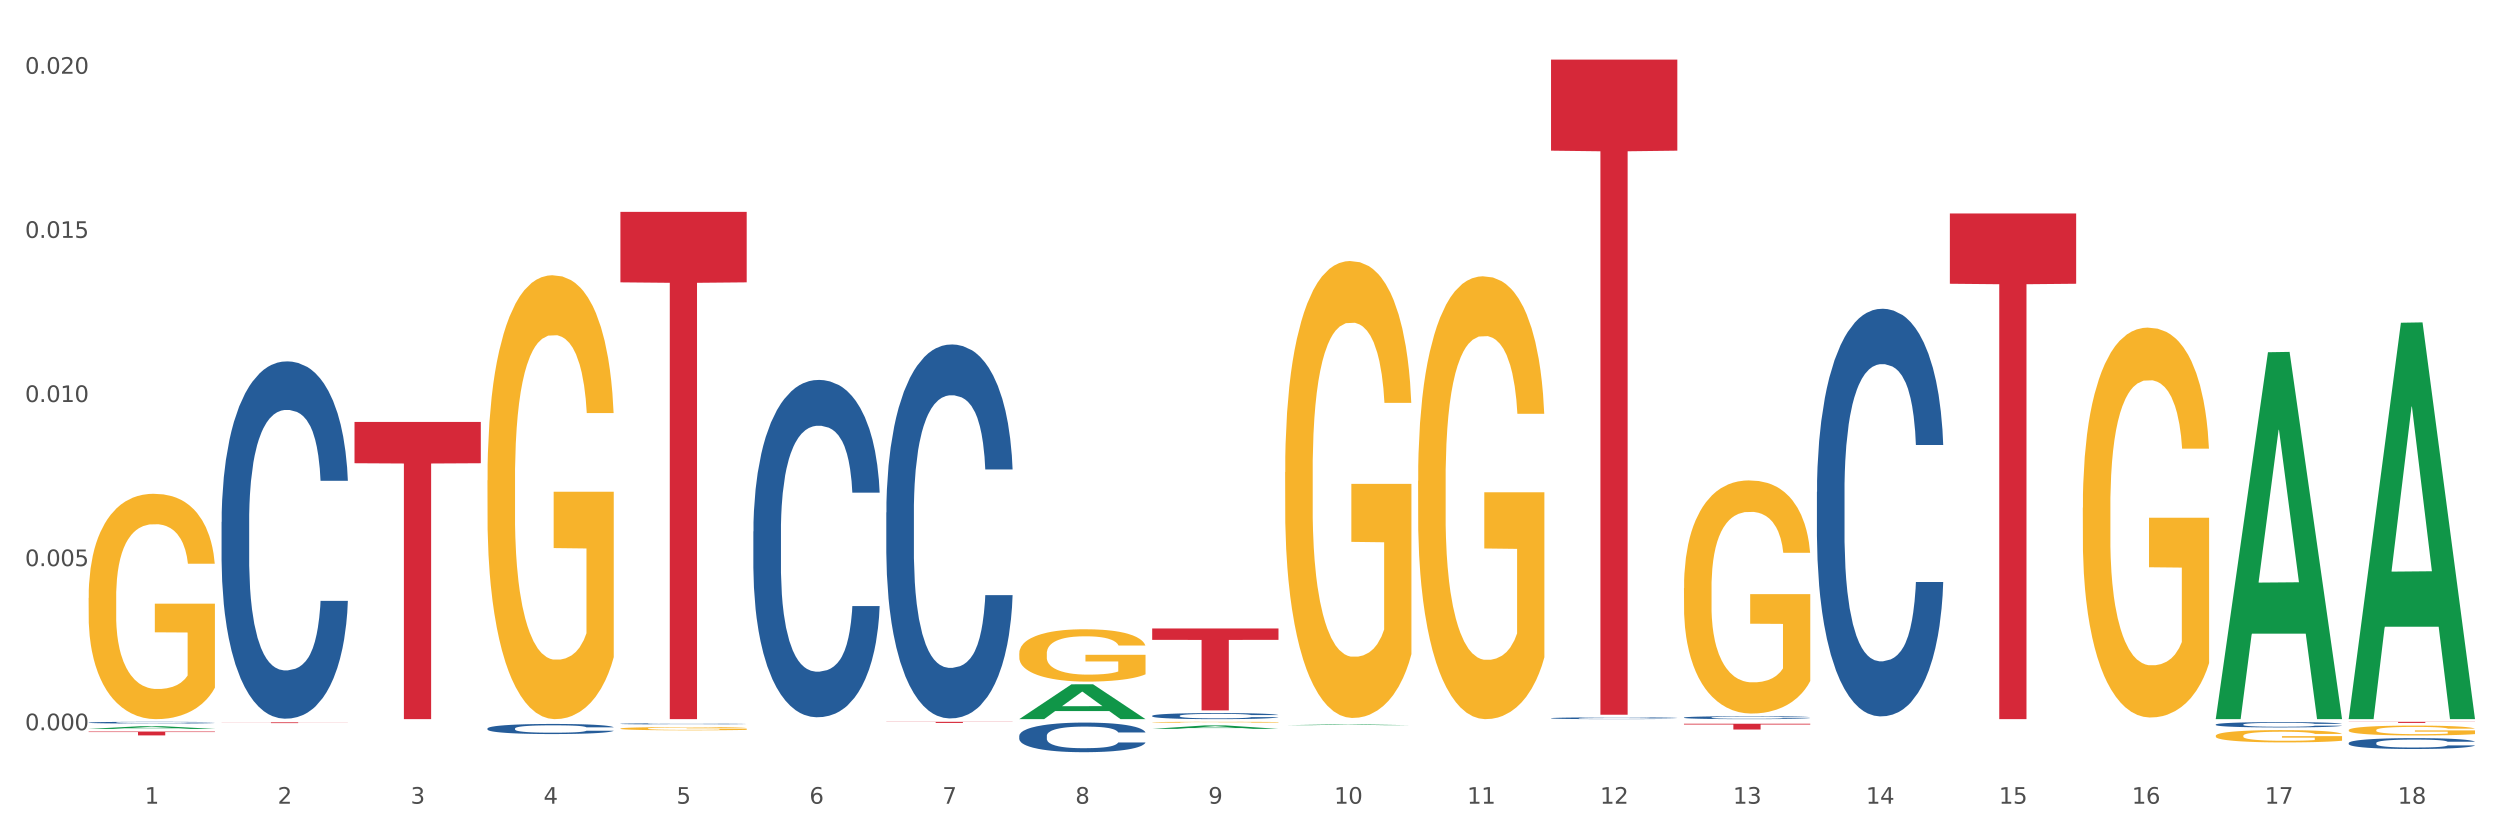 <?xml version="1.0" encoding="utf-8" standalone="no"?>
<!DOCTYPE svg PUBLIC "-//W3C//DTD SVG 1.1//EN"
  "http://www.w3.org/Graphics/SVG/1.1/DTD/svg11.dtd">
<svg xmlns:xlink="http://www.w3.org/1999/xlink" width="1080pt" height="360pt" viewBox="0 0 1080 360" xmlns="http://www.w3.org/2000/svg" version="1.1">
 <rect x="0" y="0" width="1080" height="360" fill="#333333" stroke="none"/>
 <defs>
  <style type="text/css">*{stroke-linejoin: round; stroke-linecap: butt}</style>
 </defs>
 <g id="figure_1">
  <g id="patch_1">
   <path d="M 0 360 
L 1080 360 
L 1080 0 
L 0 0 
z
" style="fill: #ffffff; stroke: #ffffff; stroke-linejoin: miter"/>
  </g>
  <g id="axes_1">
   <g id="matplotlib.axis_1">
    <g id="xtick_1">
     <g id="text_1">
      <!-- 1 -->
      <g style="fill: #4d4d4d" transform="translate(62.51 347.204) scale(0.096 -0.096)">
       <defs>
        <path id="DejaVuSans-31" d="M 794 531 
L 1825 531 
L 1825 4091 
L 703 3866 
L 703 4441 
L 1819 4666 
L 2450 4666 
L 2450 531 
L 3481 531 
L 3481 0 
L 794 0 
L 794 531 
z
" transform="scale(0.016)"/>
       </defs>
       <use xlink:href="#DejaVuSans-31"/>
      </g>
     </g>
    </g>
    <g id="xtick_2">
     <g id="text_2">
      <!-- 2 -->
      <g style="fill: #4d4d4d" transform="translate(119.942 347.204) scale(0.096 -0.096)">
       <defs>
        <path id="DejaVuSans-32" d="M 1228 531 
L 3431 531 
L 3431 0 
L 469 0 
L 469 531 
Q 828 903 1448 1529 
Q 2069 2156 2228 2338 
Q 2531 2678 2651 2914 
Q 2772 3150 2772 3378 
Q 2772 3750 2511 3984 
Q 2250 4219 1831 4219 
Q 1534 4219 1204 4116 
Q 875 4013 500 3803 
L 500 4441 
Q 881 4594 1212 4672 
Q 1544 4750 1819 4750 
Q 2544 4750 2975 4387 
Q 3406 4025 3406 3419 
Q 3406 3131 3298 2873 
Q 3191 2616 2906 2266 
Q 2828 2175 2409 1742 
Q 1991 1309 1228 531 
z
" transform="scale(0.016)"/>
       </defs>
       <use xlink:href="#DejaVuSans-32"/>
      </g>
     </g>
    </g>
    <g id="xtick_3">
     <g id="text_3">
      <!-- 3 -->
      <g style="fill: #4d4d4d" transform="translate(177.375 347.204) scale(0.096 -0.096)">
       <defs>
        <path id="DejaVuSans-33" d="M 2597 2516 
Q 3050 2419 3304 2112 
Q 3559 1806 3559 1356 
Q 3559 666 3084 287 
Q 2609 -91 1734 -91 
Q 1441 -91 1130 -33 
Q 819 25 488 141 
L 488 750 
Q 750 597 1062 519 
Q 1375 441 1716 441 
Q 2309 441 2620 675 
Q 2931 909 2931 1356 
Q 2931 1769 2642 2001 
Q 2353 2234 1838 2234 
L 1294 2234 
L 1294 2753 
L 1863 2753 
Q 2328 2753 2575 2939 
Q 2822 3125 2822 3475 
Q 2822 3834 2567 4026 
Q 2313 4219 1838 4219 
Q 1578 4219 1281 4162 
Q 984 4106 628 3988 
L 628 4550 
Q 988 4650 1302 4700 
Q 1616 4750 1894 4750 
Q 2613 4750 3031 4423 
Q 3450 4097 3450 3541 
Q 3450 3153 3228 2886 
Q 3006 2619 2597 2516 
z
" transform="scale(0.016)"/>
       </defs>
       <use xlink:href="#DejaVuSans-33"/>
      </g>
     </g>
    </g>
    <g id="xtick_4">
     <g id="text_4">
      <!-- 4 -->
      <g style="fill: #4d4d4d" transform="translate(234.808 347.204) scale(0.096 -0.096)">
       <defs>
        <path id="DejaVuSans-34" d="M 2419 4116 
L 825 1625 
L 2419 1625 
L 2419 4116 
z
M 2253 4666 
L 3047 4666 
L 3047 1625 
L 3713 1625 
L 3713 1100 
L 3047 1100 
L 3047 0 
L 2419 0 
L 2419 1100 
L 313 1100 
L 313 1709 
L 2253 4666 
z
" transform="scale(0.016)"/>
       </defs>
       <use xlink:href="#DejaVuSans-34"/>
      </g>
     </g>
    </g>
    <g id="xtick_5">
     <g id="text_5">
      <!-- 5 -->
      <g style="fill: #4d4d4d" transform="translate(292.24 347.204) scale(0.096 -0.096)">
       <defs>
        <path id="DejaVuSans-35" d="M 691 4666 
L 3169 4666 
L 3169 4134 
L 1269 4134 
L 1269 2991 
Q 1406 3038 1543 3061 
Q 1681 3084 1819 3084 
Q 2600 3084 3056 2656 
Q 3513 2228 3513 1497 
Q 3513 744 3044 326 
Q 2575 -91 1722 -91 
Q 1428 -91 1123 -41 
Q 819 9 494 109 
L 494 744 
Q 775 591 1075 516 
Q 1375 441 1709 441 
Q 2250 441 2565 725 
Q 2881 1009 2881 1497 
Q 2881 1984 2565 2268 
Q 2250 2553 1709 2553 
Q 1456 2553 1204 2497 
Q 953 2441 691 2322 
L 691 4666 
z
" transform="scale(0.016)"/>
       </defs>
       <use xlink:href="#DejaVuSans-35"/>
      </g>
     </g>
    </g>
    <g id="xtick_6">
     <g id="text_6">
      <!-- 6 -->
      <g style="fill: #4d4d4d" transform="translate(349.673 347.204) scale(0.096 -0.096)">
       <defs>
        <path id="DejaVuSans-36" d="M 2113 2584 
Q 1688 2584 1439 2293 
Q 1191 2003 1191 1497 
Q 1191 994 1439 701 
Q 1688 409 2113 409 
Q 2538 409 2786 701 
Q 3034 994 3034 1497 
Q 3034 2003 2786 2293 
Q 2538 2584 2113 2584 
z
M 3366 4563 
L 3366 3988 
Q 3128 4100 2886 4159 
Q 2644 4219 2406 4219 
Q 1781 4219 1451 3797 
Q 1122 3375 1075 2522 
Q 1259 2794 1537 2939 
Q 1816 3084 2150 3084 
Q 2853 3084 3261 2657 
Q 3669 2231 3669 1497 
Q 3669 778 3244 343 
Q 2819 -91 2113 -91 
Q 1303 -91 875 529 
Q 447 1150 447 2328 
Q 447 3434 972 4092 
Q 1497 4750 2381 4750 
Q 2619 4750 2861 4703 
Q 3103 4656 3366 4563 
z
" transform="scale(0.016)"/>
       </defs>
       <use xlink:href="#DejaVuSans-36"/>
      </g>
     </g>
    </g>
    <g id="xtick_7">
     <g id="text_7">
      <!-- 7 -->
      <g style="fill: #4d4d4d" transform="translate(407.106 347.204) scale(0.096 -0.096)">
       <defs>
        <path id="DejaVuSans-37" d="M 525 4666 
L 3525 4666 
L 3525 4397 
L 1831 0 
L 1172 0 
L 2766 4134 
L 525 4134 
L 525 4666 
z
" transform="scale(0.016)"/>
       </defs>
       <use xlink:href="#DejaVuSans-37"/>
      </g>
     </g>
    </g>
    <g id="xtick_8">
     <g id="text_8">
      <!-- 8 -->
      <g style="fill: #4d4d4d" transform="translate(464.538 347.204) scale(0.096 -0.096)">
       <defs>
        <path id="DejaVuSans-38" d="M 2034 2216 
Q 1584 2216 1326 1975 
Q 1069 1734 1069 1313 
Q 1069 891 1326 650 
Q 1584 409 2034 409 
Q 2484 409 2743 651 
Q 3003 894 3003 1313 
Q 3003 1734 2745 1975 
Q 2488 2216 2034 2216 
z
M 1403 2484 
Q 997 2584 770 2862 
Q 544 3141 544 3541 
Q 544 4100 942 4425 
Q 1341 4750 2034 4750 
Q 2731 4750 3128 4425 
Q 3525 4100 3525 3541 
Q 3525 3141 3298 2862 
Q 3072 2584 2669 2484 
Q 3125 2378 3379 2068 
Q 3634 1759 3634 1313 
Q 3634 634 3220 271 
Q 2806 -91 2034 -91 
Q 1263 -91 848 271 
Q 434 634 434 1313 
Q 434 1759 690 2068 
Q 947 2378 1403 2484 
z
M 1172 3481 
Q 1172 3119 1398 2916 
Q 1625 2713 2034 2713 
Q 2441 2713 2670 2916 
Q 2900 3119 2900 3481 
Q 2900 3844 2670 4047 
Q 2441 4250 2034 4250 
Q 1625 4250 1398 4047 
Q 1172 3844 1172 3481 
z
" transform="scale(0.016)"/>
       </defs>
       <use xlink:href="#DejaVuSans-38"/>
      </g>
     </g>
    </g>
    <g id="xtick_9">
     <g id="text_9">
      <!-- 9 -->
      <g style="fill: #4d4d4d" transform="translate(521.971 347.204) scale(0.096 -0.096)">
       <defs>
        <path id="DejaVuSans-39" d="M 703 97 
L 703 672 
Q 941 559 1184 500 
Q 1428 441 1663 441 
Q 2288 441 2617 861 
Q 2947 1281 2994 2138 
Q 2813 1869 2534 1725 
Q 2256 1581 1919 1581 
Q 1219 1581 811 2004 
Q 403 2428 403 3163 
Q 403 3881 828 4315 
Q 1253 4750 1959 4750 
Q 2769 4750 3195 4129 
Q 3622 3509 3622 2328 
Q 3622 1225 3098 567 
Q 2575 -91 1691 -91 
Q 1453 -91 1209 -44 
Q 966 3 703 97 
z
M 1959 2075 
Q 2384 2075 2632 2365 
Q 2881 2656 2881 3163 
Q 2881 3666 2632 3958 
Q 2384 4250 1959 4250 
Q 1534 4250 1286 3958 
Q 1038 3666 1038 3163 
Q 1038 2656 1286 2365 
Q 1534 2075 1959 2075 
z
" transform="scale(0.016)"/>
       </defs>
       <use xlink:href="#DejaVuSans-39"/>
      </g>
     </g>
    </g>
    <g id="xtick_10">
     <g id="text_10">
      <!-- 10 -->
      <g style="fill: #4d4d4d" transform="translate(576.35 347.204) scale(0.096 -0.096)">
       <defs>
        <path id="DejaVuSans-30" d="M 2034 4250 
Q 1547 4250 1301 3770 
Q 1056 3291 1056 2328 
Q 1056 1369 1301 889 
Q 1547 409 2034 409 
Q 2525 409 2770 889 
Q 3016 1369 3016 2328 
Q 3016 3291 2770 3770 
Q 2525 4250 2034 4250 
z
M 2034 4750 
Q 2819 4750 3233 4129 
Q 3647 3509 3647 2328 
Q 3647 1150 3233 529 
Q 2819 -91 2034 -91 
Q 1250 -91 836 529 
Q 422 1150 422 2328 
Q 422 3509 836 4129 
Q 1250 4750 2034 4750 
z
" transform="scale(0.016)"/>
       </defs>
       <use xlink:href="#DejaVuSans-31"/>
       <use xlink:href="#DejaVuSans-30" transform="translate(63.623 0)"/>
      </g>
     </g>
    </g>
    <g id="xtick_11">
     <g id="text_11">
      <!-- 11 -->
      <g style="fill: #4d4d4d" transform="translate(633.783 347.204) scale(0.096 -0.096)">
       <use xlink:href="#DejaVuSans-31"/>
       <use xlink:href="#DejaVuSans-31" transform="translate(63.623 0)"/>
      </g>
     </g>
    </g>
    <g id="xtick_12">
     <g id="text_12">
      <!-- 12 -->
      <g style="fill: #4d4d4d" transform="translate(691.215 347.204) scale(0.096 -0.096)">
       <use xlink:href="#DejaVuSans-31"/>
       <use xlink:href="#DejaVuSans-32" transform="translate(63.623 0)"/>
      </g>
     </g>
    </g>
    <g id="xtick_13">
     <g id="text_13">
      <!-- 13 -->
      <g style="fill: #4d4d4d" transform="translate(748.648 347.204) scale(0.096 -0.096)">
       <use xlink:href="#DejaVuSans-31"/>
       <use xlink:href="#DejaVuSans-33" transform="translate(63.623 0)"/>
      </g>
     </g>
    </g>
    <g id="xtick_14">
     <g id="text_14">
      <!-- 14 -->
      <g style="fill: #4d4d4d" transform="translate(806.081 347.204) scale(0.096 -0.096)">
       <use xlink:href="#DejaVuSans-31"/>
       <use xlink:href="#DejaVuSans-34" transform="translate(63.623 0)"/>
      </g>
     </g>
    </g>
    <g id="xtick_15">
     <g id="text_15">
      <!-- 15 -->
      <g style="fill: #4d4d4d" transform="translate(863.513 347.204) scale(0.096 -0.096)">
       <use xlink:href="#DejaVuSans-31"/>
       <use xlink:href="#DejaVuSans-35" transform="translate(63.623 0)"/>
      </g>
     </g>
    </g>
    <g id="xtick_16">
     <g id="text_16">
      <!-- 16 -->
      <g style="fill: #4d4d4d" transform="translate(920.946 347.204) scale(0.096 -0.096)">
       <use xlink:href="#DejaVuSans-31"/>
       <use xlink:href="#DejaVuSans-36" transform="translate(63.623 0)"/>
      </g>
     </g>
    </g>
    <g id="xtick_17">
     <g id="text_17">
      <!-- 17 -->
      <g style="fill: #4d4d4d" transform="translate(978.379 347.204) scale(0.096 -0.096)">
       <use xlink:href="#DejaVuSans-31"/>
       <use xlink:href="#DejaVuSans-37" transform="translate(63.623 0)"/>
      </g>
     </g>
    </g>
    <g id="xtick_18">
     <g id="text_18">
      <!-- 18 -->
      <g style="fill: #4d4d4d" transform="translate(1035.811 347.204) scale(0.096 -0.096)">
       <use xlink:href="#DejaVuSans-31"/>
       <use xlink:href="#DejaVuSans-38" transform="translate(63.623 0)"/>
      </g>
     </g>
    </g>
    <g id="xtick_19"/>
    <g id="xtick_20"/>
    <g id="xtick_21"/>
    <g id="xtick_22"/>
    <g id="xtick_23"/>
    <g id="xtick_24"/>
    <g id="xtick_25"/>
    <g id="xtick_26"/>
    <g id="xtick_27"/>
    <g id="xtick_28"/>
    <g id="xtick_29"/>
    <g id="xtick_30"/>
    <g id="xtick_31"/>
    <g id="xtick_32"/>
    <g id="xtick_33"/>
    <g id="xtick_34"/>
    <g id="xtick_35"/>
   </g>
   <g id="matplotlib.axis_2">
    <g id="ytick_1">
     <g id="text_19">
      <!-- 0.000 -->
      <g style="fill: #4d4d4d" transform="translate(10.8 315.469) scale(0.096 -0.096)">
       <defs>
        <path id="DejaVuSans-2e" d="M 684 794 
L 1344 794 
L 1344 0 
L 684 0 
L 684 794 
z
" transform="scale(0.016)"/>
       </defs>
       <use xlink:href="#DejaVuSans-30"/>
       <use xlink:href="#DejaVuSans-2e" transform="translate(63.623 0)"/>
       <use xlink:href="#DejaVuSans-30" transform="translate(95.41 0)"/>
       <use xlink:href="#DejaVuSans-30" transform="translate(159.033 0)"/>
       <use xlink:href="#DejaVuSans-30" transform="translate(222.656 0)"/>
      </g>
     </g>
    </g>
    <g id="ytick_2">
     <g id="text_20">
      <!-- 0.005 -->
      <g style="fill: #4d4d4d" transform="translate(10.8 244.568) scale(0.096 -0.096)">
       <use xlink:href="#DejaVuSans-30"/>
       <use xlink:href="#DejaVuSans-2e" transform="translate(63.623 0)"/>
       <use xlink:href="#DejaVuSans-30" transform="translate(95.41 0)"/>
       <use xlink:href="#DejaVuSans-30" transform="translate(159.033 0)"/>
       <use xlink:href="#DejaVuSans-35" transform="translate(222.656 0)"/>
      </g>
     </g>
    </g>
    <g id="ytick_3">
     <g id="text_21">
      <!-- 0.010 -->
      <g style="fill: #4d4d4d" transform="translate(10.8 173.668) scale(0.096 -0.096)">
       <use xlink:href="#DejaVuSans-30"/>
       <use xlink:href="#DejaVuSans-2e" transform="translate(63.623 0)"/>
       <use xlink:href="#DejaVuSans-30" transform="translate(95.41 0)"/>
       <use xlink:href="#DejaVuSans-31" transform="translate(159.033 0)"/>
       <use xlink:href="#DejaVuSans-30" transform="translate(222.656 0)"/>
      </g>
     </g>
    </g>
    <g id="ytick_4">
     <g id="text_22">
      <!-- 0.015 -->
      <g style="fill: #4d4d4d" transform="translate(10.8 102.768) scale(0.096 -0.096)">
       <use xlink:href="#DejaVuSans-30"/>
       <use xlink:href="#DejaVuSans-2e" transform="translate(63.623 0)"/>
       <use xlink:href="#DejaVuSans-30" transform="translate(95.41 0)"/>
       <use xlink:href="#DejaVuSans-31" transform="translate(159.033 0)"/>
       <use xlink:href="#DejaVuSans-35" transform="translate(222.656 0)"/>
      </g>
     </g>
    </g>
    <g id="ytick_5">
     <g id="text_23">
      <!-- 0.020 -->
      <g style="fill: #4d4d4d" transform="translate(10.8 31.867) scale(0.096 -0.096)">
       <use xlink:href="#DejaVuSans-30"/>
       <use xlink:href="#DejaVuSans-2e" transform="translate(63.623 0)"/>
       <use xlink:href="#DejaVuSans-30" transform="translate(95.41 0)"/>
       <use xlink:href="#DejaVuSans-32" transform="translate(159.033 0)"/>
       <use xlink:href="#DejaVuSans-30" transform="translate(222.656 0)"/>
      </g>
     </g>
    </g>
    <g id="ytick_6"/>
    <g id="ytick_7"/>
    <g id="ytick_8"/>
    <g id="ytick_9"/>
   </g>
   <g id="PolyCollection_1">
    <path d="M 38.283 314.883 
L 38.339 314.882 
L 60.839 313.713 
L 70.176 313.712 
L 92.844 314.885 
L 82.044 314.885 
L 77.151 314.612 
L 53.92 314.612 
L 53.751 314.616 
L 49.026 314.885 
L 38.283 314.885 
L 38.283 314.883 
L 56.845 314.449 
L 74.226 314.448 
L 65.62 313.962 
L 65.507 313.96 
L 65.395 313.963 
L 56.789 314.448 
L 56.845 314.449 
L 38.283 314.883 
z
" clip-path="url(#p44ae29648f)" style="fill: #109648"/>
    <path d="M 555.177 203.976 
L 555.242 203.796 
L 555.242 197.306 
L 555.371 191.717 
L 556.015 178.195 
L 556.981 167.017 
L 557.69 161.068 
L 558.398 156.2 
L 559.236 151.332 
L 560.266 146.284 
L 562.134 138.892 
L 563.294 135.106 
L 564.711 131.14 
L 567.288 125.371 
L 569.156 122.126 
L 571.088 119.421 
L 574.245 116.176 
L 576.306 114.734 
L 578.496 113.652 
L 581.137 112.931 
L 583.134 112.751 
L 587.515 113.292 
L 591.251 114.914 
L 593.054 116.176 
L 595.373 118.34 
L 596.597 119.782 
L 598.594 122.667 
L 600.656 126.453 
L 602.073 129.698 
L 604.199 135.828 
L 605.809 141.957 
L 607.291 149.529 
L 608.064 154.758 
L 608.643 159.626 
L 609.159 165.214 
L 609.674 174.049 
L 598.079 174.049 
L 597.628 167.738 
L 596.919 161.789 
L 595.889 156.02 
L 594.987 152.414 
L 593.441 147.907 
L 592.024 145.022 
L 590.542 142.859 
L 588.738 141.056 
L 587.321 140.154 
L 585.324 139.433 
L 581.395 139.614 
L 578.754 141.056 
L 576.95 142.859 
L 575.791 144.481 
L 574.76 146.284 
L 573.601 148.808 
L 572.248 152.594 
L 571.282 156.02 
L 570.315 160.347 
L 569.542 164.674 
L 568.834 169.722 
L 568.254 175.13 
L 567.803 180.719 
L 567.417 187.57 
L 567.094 198.928 
L 567.094 223.628 
L 567.223 229.217 
L 567.545 236.608 
L 567.932 242.197 
L 568.576 248.868 
L 569.156 253.375 
L 570.251 259.865 
L 571.475 265.274 
L 572.441 268.699 
L 573.407 271.584 
L 575.082 275.55 
L 576.95 278.796 
L 578.561 280.779 
L 580.751 282.582 
L 582.232 283.303 
L 583.521 283.663 
L 586.677 283.663 
L 588.932 283.122 
L 591.444 281.86 
L 593.377 280.238 
L 594.987 278.255 
L 596.791 275.01 
L 597.95 271.945 
L 597.95 234.265 
L 583.778 234.084 
L 583.778 209.024 
L 609.738 209.024 
L 609.738 282.582 
L 608.643 286.368 
L 607.419 289.793 
L 606.131 292.858 
L 604.199 296.644 
L 601.88 300.25 
L 599.818 302.774 
L 597.628 304.937 
L 595.051 306.92 
L 591.702 308.723 
L 589.64 309.444 
L 587.064 309.985 
L 584.036 310.166 
L 581.395 309.805 
L 578.818 308.904 
L 576.113 307.281 
L 573.472 304.937 
L 571.475 302.594 
L 569.478 299.709 
L 567.352 295.923 
L 565.677 292.317 
L 564.389 289.072 
L 562.972 284.925 
L 561.426 279.517 
L 560.266 274.649 
L 559.236 269.601 
L 558.14 263.111 
L 557.367 257.522 
L 556.594 250.49 
L 556.144 245.262 
L 555.628 237.149 
L 555.242 225.791 
L 555.177 203.976 
z
" clip-path="url(#p44ae29648f)" style="fill: #f7b32b"/>
    <path d="M 612.61 207.761 
L 612.674 207.586 
L 612.674 201.296 
L 612.803 195.879 
L 613.447 182.774 
L 614.414 171.941 
L 615.122 166.175 
L 615.831 161.457 
L 616.668 156.74 
L 617.699 151.847 
L 619.567 144.683 
L 620.727 141.014 
L 622.144 137.17 
L 624.72 131.578 
L 626.588 128.433 
L 628.521 125.812 
L 631.677 122.667 
L 633.739 121.269 
L 635.929 120.221 
L 638.57 119.522 
L 640.567 119.347 
L 644.947 119.871 
L 648.683 121.444 
L 650.487 122.667 
L 652.806 124.764 
L 654.03 126.162 
L 656.027 128.957 
L 658.088 132.627 
L 659.505 135.772 
L 661.631 141.713 
L 663.242 147.654 
L 664.723 154.992 
L 665.496 160.059 
L 666.076 164.777 
L 666.591 170.194 
L 667.107 178.756 
L 655.512 178.756 
L 655.061 172.64 
L 654.352 166.874 
L 653.321 161.283 
L 652.42 157.788 
L 650.874 153.42 
L 649.456 150.624 
L 647.975 148.527 
L 646.171 146.78 
L 644.754 145.906 
L 642.757 145.207 
L 638.828 145.382 
L 636.187 146.78 
L 634.383 148.527 
L 633.223 150.1 
L 632.193 151.847 
L 631.033 154.293 
L 629.68 157.963 
L 628.714 161.283 
L 627.748 165.476 
L 626.975 169.67 
L 626.266 174.562 
L 625.687 179.804 
L 625.236 185.221 
L 624.849 191.86 
L 624.527 202.868 
L 624.527 226.807 
L 624.656 232.223 
L 624.978 239.387 
L 625.365 244.804 
L 626.009 251.269 
L 626.588 255.637 
L 627.684 261.928 
L 628.907 267.169 
L 629.874 270.489 
L 630.84 273.285 
L 632.515 277.129 
L 634.383 280.274 
L 635.993 282.196 
L 638.184 283.944 
L 639.665 284.643 
L 640.953 284.992 
L 644.11 284.992 
L 646.364 284.468 
L 648.877 283.245 
L 650.809 281.672 
L 652.42 279.75 
L 654.223 276.605 
L 655.383 273.634 
L 655.383 237.116 
L 641.211 236.941 
L 641.211 212.653 
L 667.171 212.653 
L 667.171 283.944 
L 666.076 287.613 
L 664.852 290.933 
L 663.564 293.903 
L 661.631 297.573 
L 659.312 301.067 
L 657.251 303.513 
L 655.061 305.61 
L 652.484 307.532 
L 649.134 309.28 
L 647.073 309.978 
L 644.496 310.503 
L 641.469 310.677 
L 638.828 310.328 
L 636.251 309.454 
L 633.545 307.882 
L 630.904 305.61 
L 628.907 303.339 
L 626.911 300.543 
L 624.785 296.874 
L 623.11 293.379 
L 621.822 290.234 
L 620.404 286.215 
L 618.858 280.973 
L 617.699 276.255 
L 616.668 271.363 
L 615.573 265.073 
L 614.8 259.656 
L 614.027 252.842 
L 613.576 247.774 
L 613.061 239.911 
L 612.674 228.903 
L 612.61 207.761 
z
" clip-path="url(#p44ae29648f)" style="fill: #f7b32b"/>
    <path d="M 727.475 254.077 
L 727.54 253.985 
L 727.54 250.673 
L 727.669 247.821 
L 728.313 240.922 
L 729.279 235.219 
L 729.988 232.183 
L 730.696 229.7 
L 731.534 227.216 
L 732.564 224.64 
L 734.432 220.869 
L 735.592 218.937 
L 737.009 216.913 
L 739.586 213.97 
L 741.454 212.314 
L 743.386 210.934 
L 746.543 209.278 
L 748.604 208.542 
L 750.794 207.99 
L 753.435 207.622 
L 755.432 207.53 
L 759.813 207.806 
L 763.549 208.634 
L 765.353 209.278 
L 767.672 210.382 
L 768.895 211.118 
L 770.892 212.59 
L 772.954 214.522 
L 774.371 216.177 
L 776.497 219.305 
L 778.107 222.433 
L 779.589 226.296 
L 780.362 228.964 
L 780.941 231.447 
L 781.457 234.299 
L 781.972 238.806 
L 770.377 238.806 
L 769.926 235.587 
L 769.218 232.551 
L 768.187 229.608 
L 767.285 227.768 
L 765.739 225.468 
L 764.322 223.996 
L 762.84 222.892 
L 761.037 221.973 
L 759.619 221.513 
L 757.623 221.145 
L 753.693 221.237 
L 751.052 221.973 
L 749.248 222.892 
L 748.089 223.72 
L 747.058 224.64 
L 745.899 225.928 
L 744.546 227.86 
L 743.58 229.608 
L 742.613 231.815 
L 741.84 234.023 
L 741.132 236.599 
L 740.552 239.358 
L 740.101 242.21 
L 739.715 245.706 
L 739.393 251.501 
L 739.393 264.103 
L 739.521 266.955 
L 739.843 270.726 
L 740.23 273.578 
L 740.874 276.982 
L 741.454 279.281 
L 742.549 282.593 
L 743.773 285.353 
L 744.739 287.1 
L 745.705 288.572 
L 747.38 290.596 
L 749.248 292.252 
L 750.859 293.264 
L 753.049 294.183 
L 754.53 294.551 
L 755.819 294.735 
L 758.975 294.735 
L 761.23 294.459 
L 763.742 293.815 
L 765.675 292.988 
L 767.285 291.976 
L 769.089 290.32 
L 770.248 288.756 
L 770.248 269.531 
L 756.077 269.439 
L 756.077 256.652 
L 782.036 256.652 
L 782.036 294.183 
L 780.941 296.115 
L 779.717 297.863 
L 778.429 299.427 
L 776.497 301.359 
L 774.178 303.198 
L 772.116 304.486 
L 769.926 305.59 
L 767.349 306.602 
L 764 307.522 
L 761.938 307.89 
L 759.362 308.166 
L 756.334 308.258 
L 753.693 308.074 
L 751.116 307.614 
L 748.411 306.786 
L 745.77 305.59 
L 743.773 304.394 
L 741.776 302.922 
L 739.65 300.991 
L 737.975 299.151 
L 736.687 297.495 
L 735.27 295.379 
L 733.724 292.62 
L 732.564 290.136 
L 731.534 287.56 
L 730.439 284.249 
L 729.666 281.397 
L 728.893 277.81 
L 728.442 275.142 
L 727.926 271.002 
L 727.54 265.207 
L 727.475 254.077 
z
" clip-path="url(#p44ae29648f)" style="fill: #f7b32b"/>
    <path d="M 899.774 219.361 
L 899.838 219.207 
L 899.838 213.669 
L 899.967 208.9 
L 900.611 197.363 
L 901.577 187.826 
L 902.286 182.749 
L 902.994 178.596 
L 903.832 174.443 
L 904.862 170.135 
L 906.731 163.828 
L 907.89 160.598 
L 909.307 157.214 
L 911.884 152.291 
L 913.752 149.522 
L 915.684 147.215 
L 918.841 144.446 
L 920.902 143.215 
L 923.092 142.292 
L 925.734 141.677 
L 927.73 141.523 
L 932.111 141.985 
L 935.847 143.369 
L 937.651 144.446 
L 939.97 146.292 
L 941.194 147.523 
L 943.19 149.984 
L 945.252 153.214 
L 946.669 155.983 
L 948.795 161.213 
L 950.405 166.444 
L 951.887 172.904 
L 952.66 177.365 
L 953.24 181.519 
L 953.755 186.288 
L 954.27 193.825 
L 942.675 193.825 
L 942.224 188.441 
L 941.516 183.365 
L 940.485 178.442 
L 939.583 175.366 
L 938.037 171.52 
L 936.62 169.059 
L 935.138 167.213 
L 933.335 165.674 
L 931.918 164.905 
L 929.921 164.29 
L 925.991 164.444 
L 923.35 165.674 
L 921.546 167.213 
L 920.387 168.597 
L 919.356 170.135 
L 918.197 172.289 
L 916.844 175.519 
L 915.878 178.442 
L 914.911 182.134 
L 914.138 185.826 
L 913.43 190.133 
L 912.85 194.748 
L 912.399 199.517 
L 912.013 205.362 
L 911.691 215.054 
L 911.691 236.128 
L 911.819 240.897 
L 912.142 247.204 
L 912.528 251.973 
L 913.172 257.664 
L 913.752 261.51 
L 914.847 267.048 
L 916.071 271.663 
L 917.037 274.585 
L 918.003 277.047 
L 919.678 280.431 
L 921.546 283.2 
L 923.157 284.892 
L 925.347 286.43 
L 926.829 287.046 
L 928.117 287.353 
L 931.273 287.353 
L 933.528 286.892 
L 936.04 285.815 
L 937.973 284.43 
L 939.583 282.738 
L 941.387 279.969 
L 942.546 277.354 
L 942.546 245.204 
L 928.375 245.05 
L 928.375 223.668 
L 954.335 223.668 
L 954.335 286.43 
L 953.24 289.661 
L 952.016 292.583 
L 950.727 295.199 
L 948.795 298.429 
L 946.476 301.506 
L 944.414 303.659 
L 942.224 305.505 
L 939.648 307.197 
L 936.298 308.735 
L 934.237 309.351 
L 931.66 309.812 
L 928.632 309.966 
L 925.991 309.658 
L 923.415 308.889 
L 920.709 307.505 
L 918.068 305.505 
L 916.071 303.505 
L 914.074 301.044 
L 911.948 297.814 
L 910.273 294.737 
L 908.985 291.968 
L 907.568 288.43 
L 906.022 283.815 
L 904.862 279.662 
L 903.832 275.355 
L 902.737 269.817 
L 901.964 265.048 
L 901.191 259.049 
L 900.74 254.588 
L 900.224 247.665 
L 899.838 237.974 
L 899.774 219.361 
z
" clip-path="url(#p44ae29648f)" style="fill: #f7b32b"/>
    <path d="M 957.206 317.861 
L 957.271 317.856 
L 957.271 317.681 
L 957.399 317.53 
L 958.044 317.165 
L 959.01 316.864 
L 959.718 316.703 
L 960.427 316.572 
L 961.264 316.441 
L 962.295 316.304 
L 964.163 316.105 
L 965.323 316.003 
L 966.74 315.896 
L 969.317 315.74 
L 971.185 315.653 
L 973.117 315.58 
L 976.274 315.492 
L 978.335 315.453 
L 980.525 315.424 
L 983.166 315.405 
L 985.163 315.4 
L 989.543 315.415 
L 993.28 315.458 
L 995.083 315.492 
L 997.402 315.551 
L 998.626 315.59 
L 1000.623 315.667 
L 1002.685 315.77 
L 1004.102 315.857 
L 1006.227 316.022 
L 1007.838 316.188 
L 1009.319 316.392 
L 1010.092 316.533 
L 1010.672 316.664 
L 1011.188 316.815 
L 1011.703 317.053 
L 1000.108 317.053 
L 999.657 316.883 
L 998.948 316.723 
L 997.918 316.567 
L 997.016 316.47 
L 995.47 316.348 
L 994.053 316.27 
L 992.571 316.212 
L 990.767 316.163 
L 989.35 316.139 
L 987.353 316.12 
L 983.424 316.125 
L 980.783 316.163 
L 978.979 316.212 
L 977.82 316.256 
L 976.789 316.304 
L 975.629 316.373 
L 974.277 316.475 
L 973.31 316.567 
L 972.344 316.684 
L 971.571 316.8 
L 970.863 316.937 
L 970.283 317.083 
L 969.832 317.233 
L 969.445 317.418 
L 969.123 317.724 
L 969.123 318.391 
L 969.252 318.541 
L 969.574 318.741 
L 969.961 318.891 
L 970.605 319.071 
L 971.185 319.193 
L 972.28 319.368 
L 973.504 319.514 
L 974.47 319.606 
L 975.436 319.684 
L 977.111 319.791 
L 978.979 319.879 
L 980.59 319.932 
L 982.78 319.981 
L 984.261 320 
L 985.55 320.01 
L 988.706 320.01 
L 990.961 319.995 
L 993.473 319.961 
L 995.405 319.918 
L 997.016 319.864 
L 998.82 319.777 
L 999.979 319.694 
L 999.979 318.678 
L 985.807 318.673 
L 985.807 317.997 
L 1011.767 317.997 
L 1011.767 319.981 
L 1010.672 320.083 
L 1009.448 320.175 
L 1008.16 320.258 
L 1006.227 320.36 
L 1003.908 320.457 
L 1001.847 320.525 
L 999.657 320.584 
L 997.08 320.637 
L 993.731 320.686 
L 991.669 320.705 
L 989.093 320.72 
L 986.065 320.725 
L 983.424 320.715 
L 980.847 320.691 
L 978.142 320.647 
L 975.501 320.584 
L 973.504 320.521 
L 971.507 320.443 
L 969.381 320.341 
L 967.706 320.243 
L 966.418 320.156 
L 965.001 320.044 
L 963.455 319.898 
L 962.295 319.767 
L 961.264 319.631 
L 960.169 319.456 
L 959.396 319.305 
L 958.623 319.115 
L 958.172 318.974 
L 957.657 318.755 
L 957.271 318.449 
L 957.206 317.861 
z
" clip-path="url(#p44ae29648f)" style="fill: #f7b32b"/>
    <path d="M 1014.639 315.425 
L 1014.703 315.421 
L 1014.703 315.28 
L 1014.832 315.159 
L 1015.476 314.867 
L 1016.443 314.625 
L 1017.151 314.496 
L 1017.86 314.391 
L 1018.697 314.285 
L 1019.728 314.176 
L 1021.596 314.016 
L 1022.755 313.934 
L 1024.173 313.848 
L 1026.749 313.724 
L 1028.617 313.653 
L 1030.55 313.595 
L 1033.706 313.525 
L 1035.768 313.493 
L 1037.958 313.47 
L 1040.599 313.454 
L 1042.596 313.45 
L 1046.976 313.462 
L 1050.712 313.497 
L 1052.516 313.525 
L 1054.835 313.571 
L 1056.059 313.603 
L 1058.056 313.665 
L 1060.117 313.747 
L 1061.534 313.817 
L 1063.66 313.95 
L 1065.271 314.083 
L 1066.752 314.246 
L 1067.525 314.36 
L 1068.105 314.465 
L 1068.62 314.586 
L 1069.136 314.777 
L 1057.541 314.777 
L 1057.09 314.64 
L 1056.381 314.512 
L 1055.35 314.387 
L 1054.449 314.309 
L 1052.903 314.211 
L 1051.485 314.149 
L 1050.004 314.102 
L 1048.2 314.063 
L 1046.783 314.043 
L 1044.786 314.028 
L 1040.857 314.032 
L 1038.215 314.063 
L 1036.412 314.102 
L 1035.252 314.137 
L 1034.222 314.176 
L 1033.062 314.231 
L 1031.709 314.313 
L 1030.743 314.387 
L 1029.777 314.48 
L 1029.004 314.574 
L 1028.295 314.683 
L 1027.716 314.8 
L 1027.265 314.921 
L 1026.878 315.07 
L 1026.556 315.315 
L 1026.556 315.85 
L 1026.685 315.971 
L 1027.007 316.131 
L 1027.393 316.252 
L 1028.038 316.396 
L 1028.617 316.494 
L 1029.712 316.634 
L 1030.936 316.751 
L 1031.903 316.825 
L 1032.869 316.888 
L 1034.544 316.974 
L 1036.412 317.044 
L 1038.022 317.087 
L 1040.212 317.126 
L 1041.694 317.142 
L 1042.982 317.149 
L 1046.139 317.149 
L 1048.393 317.138 
L 1050.906 317.11 
L 1052.838 317.075 
L 1054.449 317.032 
L 1056.252 316.962 
L 1057.412 316.896 
L 1057.412 316.08 
L 1043.24 316.076 
L 1043.24 315.534 
L 1069.2 315.534 
L 1069.2 317.126 
L 1068.105 317.208 
L 1066.881 317.282 
L 1065.593 317.348 
L 1063.66 317.43 
L 1061.341 317.508 
L 1059.28 317.563 
L 1057.09 317.61 
L 1054.513 317.653 
L 1051.163 317.692 
L 1049.102 317.707 
L 1046.525 317.719 
L 1043.498 317.723 
L 1040.857 317.715 
L 1038.28 317.696 
L 1035.574 317.66 
L 1032.933 317.61 
L 1030.936 317.559 
L 1028.939 317.497 
L 1026.814 317.415 
L 1025.139 317.337 
L 1023.851 317.266 
L 1022.433 317.177 
L 1020.887 317.06 
L 1019.728 316.954 
L 1018.697 316.845 
L 1017.602 316.705 
L 1016.829 316.584 
L 1016.056 316.431 
L 1015.605 316.318 
L 1015.09 316.143 
L 1014.703 315.897 
L 1014.639 315.425 
z
" clip-path="url(#p44ae29648f)" style="fill: #f7b32b"/>
    <path d="M 957.206 312.983 
L 957.271 312.981 
L 957.271 312.922 
L 957.464 312.841 
L 958.174 312.694 
L 959.077 312.582 
L 960.624 312.451 
L 961.463 312.396 
L 962.559 312.335 
L 964.816 312.236 
L 967.396 312.151 
L 969.202 312.105 
L 970.556 312.075 
L 973.587 312.022 
L 975.329 311.999 
L 977.135 311.98 
L 978.682 311.968 
L 981.262 311.953 
L 983.326 311.946 
L 985.712 311.944 
L 987.711 311.946 
L 990.356 311.955 
L 994.225 311.98 
L 995.709 311.995 
L 997.708 312.02 
L 999.772 312.054 
L 1001.448 312.088 
L 1003.383 312.136 
L 1005.382 312.2 
L 1007.317 312.28 
L 1008.672 312.354 
L 1009.768 312.432 
L 1010.735 312.527 
L 1011.445 312.63 
L 1011.767 312.717 
L 999.965 312.717 
L 999.643 312.639 
L 998.998 312.554 
L 998.353 312.497 
L 997.643 312.451 
L 996.547 312.398 
L 995.58 312.364 
L 993.967 312.324 
L 992.484 312.299 
L 991.259 312.284 
L 989.775 312.272 
L 986.615 312.259 
L 984.358 312.259 
L 982.939 312.263 
L 981.198 312.274 
L 979.714 312.288 
L 977.973 312.314 
L 976.619 312.341 
L 975.264 312.377 
L 974.49 312.402 
L 973.329 312.449 
L 972.556 312.487 
L 971.524 312.552 
L 970.943 312.599 
L 969.911 312.719 
L 969.46 312.808 
L 969.266 312.869 
L 969.137 312.936 
L 969.137 313.266 
L 969.524 313.413 
L 969.847 313.477 
L 970.363 313.549 
L 971.33 313.641 
L 972.749 313.732 
L 974.232 313.798 
L 975.458 313.838 
L 976.619 313.867 
L 977.779 313.891 
L 979.198 313.912 
L 980.359 313.924 
L 982.101 313.937 
L 984.164 313.943 
L 985.777 313.943 
L 989.066 313.933 
L 990.549 313.922 
L 991.968 313.907 
L 993.516 313.884 
L 994.741 313.859 
L 995.451 313.84 
L 996.611 313.8 
L 997.514 313.758 
L 998.288 313.709 
L 998.804 313.667 
L 999.385 313.603 
L 999.836 313.532 
L 999.965 313.494 
L 1011.767 313.494 
L 1011.509 313.57 
L 1011.058 313.644 
L 1010.155 313.743 
L 1009.446 313.8 
L 1008.349 313.869 
L 1007.188 313.929 
L 1005.576 313.994 
L 1004.093 314.043 
L 1002.545 314.085 
L 1000.868 314.123 
L 997.837 314.175 
L 996.74 314.19 
L 994.419 314.216 
L 992.613 314.23 
L 989.969 314.245 
L 987.26 314.254 
L 984.422 314.256 
L 981.907 314.251 
L 979.134 314.239 
L 977.393 314.226 
L 975.458 314.207 
L 973.2 314.178 
L 971.072 314.142 
L 969.073 314.099 
L 967.203 314.051 
L 965.461 313.996 
L 963.204 313.905 
L 961.527 313.817 
L 960.302 313.734 
L 959.463 313.665 
L 958.625 313.576 
L 958.174 313.515 
L 957.464 313.367 
L 957.206 313.23 
L 957.206 312.983 
z
" clip-path="url(#p44ae29648f)" style="fill: #255c99"/>
    <path d="M 38.283 258.304 
L 38.347 258.215 
L 38.347 255.014 
L 38.476 252.257 
L 39.12 245.588 
L 40.087 240.075 
L 40.795 237.141 
L 41.504 234.74 
L 42.341 232.339 
L 43.372 229.85 
L 45.24 226.204 
L 46.4 224.337 
L 47.817 222.38 
L 50.393 219.535 
L 52.261 217.934 
L 54.194 216.601 
L 57.35 215 
L 59.412 214.289 
L 61.602 213.755 
L 64.243 213.4 
L 66.24 213.311 
L 70.62 213.577 
L 74.356 214.378 
L 76.16 215 
L 78.479 216.067 
L 79.703 216.779 
L 81.7 218.201 
L 83.761 220.069 
L 85.178 221.669 
L 87.304 224.692 
L 88.915 227.716 
L 90.396 231.45 
L 91.169 234.029 
L 91.749 236.43 
L 92.264 239.186 
L 92.78 243.543 
L 81.185 243.543 
L 80.734 240.431 
L 80.025 237.497 
L 78.994 234.651 
L 78.093 232.873 
L 76.547 230.65 
L 75.129 229.227 
L 73.648 228.16 
L 71.844 227.271 
L 70.427 226.826 
L 68.43 226.471 
L 64.501 226.56 
L 61.86 227.271 
L 60.056 228.16 
L 58.896 228.96 
L 57.866 229.85 
L 56.706 231.095 
L 55.353 232.962 
L 54.387 234.651 
L 53.421 236.785 
L 52.648 238.919 
L 51.939 241.409 
L 51.36 244.077 
L 50.909 246.833 
L 50.522 250.212 
L 50.2 255.814 
L 50.2 267.996 
L 50.329 270.753 
L 50.651 274.398 
L 51.038 277.155 
L 51.682 280.445 
L 52.261 282.668 
L 53.357 285.869 
L 54.58 288.536 
L 55.547 290.226 
L 56.513 291.649 
L 58.188 293.605 
L 60.056 295.205 
L 61.666 296.184 
L 63.856 297.073 
L 65.338 297.428 
L 66.626 297.606 
L 69.783 297.606 
L 72.037 297.339 
L 74.55 296.717 
L 76.482 295.917 
L 78.093 294.939 
L 79.896 293.338 
L 81.056 291.826 
L 81.056 273.242 
L 66.884 273.153 
L 66.884 260.794 
L 92.844 260.794 
L 92.844 297.073 
L 91.749 298.94 
L 90.525 300.63 
L 89.237 302.141 
L 87.304 304.008 
L 84.985 305.787 
L 82.924 307.032 
L 80.734 308.099 
L 78.157 309.077 
L 74.807 309.966 
L 72.746 310.322 
L 70.169 310.588 
L 67.142 310.677 
L 64.501 310.5 
L 61.924 310.055 
L 59.218 309.255 
L 56.577 308.099 
L 54.58 306.943 
L 52.584 305.52 
L 50.458 303.653 
L 48.783 301.874 
L 47.495 300.274 
L 46.077 298.229 
L 44.531 295.561 
L 43.372 293.16 
L 42.341 290.671 
L 41.246 287.469 
L 40.473 284.713 
L 39.7 281.245 
L 39.249 278.666 
L 38.734 274.665 
L 38.347 269.063 
L 38.283 258.304 
z
" clip-path="url(#p44ae29648f)" style="fill: #f7b32b"/>
    <path d="M 1014.639 311.822 
L 1069.2 311.822 
L 1069.2 311.889 
L 1047.738 311.889 
L 1047.738 312.306 
L 1035.972 312.306 
L 1035.972 311.889 
L 1014.639 311.889 
L 1014.639 311.822 
L 1014.639 311.822 
z
" clip-path="url(#p44ae29648f)" style="fill: #d62839"/>
    <path d="M 842.341 92.224 
L 896.902 92.224 
L 896.902 122.582 
L 875.439 122.787 
L 875.439 310.677 
L 863.674 310.677 
L 863.674 122.787 
L 842.341 122.582 
L 842.341 92.429 
L 842.341 92.224 
z
" clip-path="url(#p44ae29648f)" style="fill: #d62839"/>
    <path d="M 727.475 312.654 
L 782.036 312.654 
L 782.036 313 
L 760.574 313.003 
L 760.574 315.147 
L 748.809 315.147 
L 748.809 313.003 
L 727.475 313 
L 727.475 312.656 
L 727.475 312.654 
z
" clip-path="url(#p44ae29648f)" style="fill: #d62839"/>
    <path d="M 38.283 316.029 
L 92.844 316.029 
L 92.844 316.259 
L 71.382 316.261 
L 71.382 317.685 
L 59.616 317.685 
L 59.616 316.261 
L 38.283 316.259 
L 38.283 316.031 
L 38.283 316.029 
z
" clip-path="url(#p44ae29648f)" style="fill: #d62839"/>
    <path d="M 95.716 312.045 
L 150.277 312.045 
L 150.277 312.092 
L 128.814 312.092 
L 128.814 312.385 
L 117.049 312.385 
L 117.049 312.092 
L 95.716 312.092 
L 95.716 312.045 
L 95.716 312.045 
z
" clip-path="url(#p44ae29648f)" style="fill: #d62839"/>
    <path d="M 153.148 182.27 
L 207.709 182.27 
L 207.709 200.114 
L 186.247 200.235 
L 186.247 310.677 
L 174.482 310.677 
L 174.482 200.235 
L 153.148 200.114 
L 153.148 182.391 
L 153.148 182.27 
z
" clip-path="url(#p44ae29648f)" style="fill: #d62839"/>
    <path d="M 268.014 91.516 
L 322.575 91.516 
L 322.575 121.972 
L 301.112 122.178 
L 301.112 310.677 
L 289.347 310.677 
L 289.347 122.178 
L 268.014 121.972 
L 268.014 91.722 
L 268.014 91.516 
z
" clip-path="url(#p44ae29648f)" style="fill: #d62839"/>
    <path d="M 382.879 311.822 
L 437.44 311.822 
L 437.44 311.89 
L 415.978 311.89 
L 415.978 312.311 
L 404.212 312.311 
L 404.212 311.89 
L 382.879 311.89 
L 382.879 311.822 
L 382.879 311.822 
z
" clip-path="url(#p44ae29648f)" style="fill: #d62839"/>
    <path d="M 497.745 271.493 
L 552.306 271.493 
L 552.306 276.413 
L 530.843 276.446 
L 530.843 306.895 
L 519.078 306.895 
L 519.078 276.446 
L 497.745 276.413 
L 497.745 271.526 
L 497.745 271.493 
z
" clip-path="url(#p44ae29648f)" style="fill: #d62839"/>
    <path d="M 670.043 25.759 
L 724.604 25.759 
L 724.604 65.087 
L 703.141 65.353 
L 703.141 308.76 
L 691.376 308.76 
L 691.376 65.353 
L 670.043 65.087 
L 670.043 26.025 
L 670.043 25.759 
z
" clip-path="url(#p44ae29648f)" style="fill: #d62839"/>
    <path d="M 38.283 312.157 
L 38.347 312.156 
L 38.347 312.137 
L 38.541 312.111 
L 39.25 312.063 
L 40.153 312.027 
L 41.701 311.985 
L 42.54 311.967 
L 43.636 311.948 
L 45.893 311.916 
L 48.473 311.888 
L 50.279 311.873 
L 51.633 311.864 
L 54.664 311.847 
L 56.406 311.839 
L 58.211 311.833 
L 59.759 311.829 
L 62.339 311.824 
L 64.403 311.822 
L 66.789 311.822 
L 68.788 311.822 
L 71.432 311.825 
L 75.302 311.833 
L 76.785 311.838 
L 78.785 311.846 
L 80.848 311.857 
L 82.525 311.868 
L 84.46 311.884 
L 86.459 311.904 
L 88.394 311.93 
L 89.748 311.954 
L 90.845 311.979 
L 91.812 312.01 
L 92.522 312.043 
L 92.844 312.071 
L 81.042 312.071 
L 80.719 312.046 
L 80.074 312.019 
L 79.43 312 
L 78.72 311.985 
L 77.624 311.968 
L 76.656 311.957 
L 75.044 311.944 
L 73.561 311.936 
L 72.335 311.931 
L 70.852 311.927 
L 67.692 311.923 
L 65.435 311.923 
L 64.016 311.925 
L 62.274 311.928 
L 60.791 311.933 
L 59.05 311.941 
L 57.695 311.95 
L 56.341 311.961 
L 55.567 311.969 
L 54.406 311.984 
L 53.632 311.997 
L 52.6 312.018 
L 52.02 312.033 
L 50.988 312.072 
L 50.537 312.1 
L 50.343 312.12 
L 50.214 312.142 
L 50.214 312.248 
L 50.601 312.296 
L 50.924 312.316 
L 51.44 312.339 
L 52.407 312.369 
L 53.826 312.399 
L 55.309 312.42 
L 56.535 312.433 
L 57.695 312.442 
L 58.856 312.45 
L 60.275 312.457 
L 61.436 312.461 
L 63.177 312.465 
L 65.241 312.467 
L 66.853 312.467 
L 70.143 312.463 
L 71.626 312.46 
L 73.045 312.455 
L 74.593 312.448 
L 75.818 312.44 
L 76.527 312.433 
L 77.688 312.42 
L 78.591 312.407 
L 79.365 312.391 
L 79.881 312.378 
L 80.461 312.357 
L 80.913 312.334 
L 81.042 312.322 
L 92.844 312.322 
L 92.586 312.346 
L 92.135 312.37 
L 91.232 312.402 
L 90.522 312.42 
L 89.426 312.443 
L 88.265 312.462 
L 86.653 312.483 
L 85.169 312.499 
L 83.622 312.512 
L 81.945 312.525 
L 78.914 312.542 
L 77.817 312.546 
L 75.495 312.555 
L 73.69 312.559 
L 71.045 312.564 
L 68.337 312.567 
L 65.499 312.568 
L 62.984 312.566 
L 60.211 312.562 
L 58.469 312.558 
L 56.535 312.552 
L 54.277 312.542 
L 52.149 312.531 
L 50.15 312.517 
L 48.279 312.502 
L 46.538 312.484 
L 44.281 312.455 
L 42.604 312.426 
L 41.379 312.399 
L 40.54 312.377 
L 39.702 312.348 
L 39.25 312.328 
L 38.541 312.281 
L 38.283 312.237 
L 38.283 312.157 
z
" clip-path="url(#p44ae29648f)" style="fill: #255c99"/>
    <path d="M 95.716 225.471 
L 95.78 225.33 
L 95.78 221.383 
L 95.974 216.026 
L 96.683 206.157 
L 97.586 198.685 
L 99.134 189.945 
L 99.972 186.279 
L 101.069 182.191 
L 103.326 175.565 
L 105.906 169.926 
L 107.711 166.825 
L 109.066 164.851 
L 112.097 161.327 
L 113.838 159.776 
L 115.644 158.507 
L 117.192 157.661 
L 119.772 156.674 
L 121.835 156.251 
L 124.222 156.111 
L 126.221 156.251 
L 128.865 156.815 
L 132.735 158.507 
L 134.218 159.494 
L 136.217 161.186 
L 138.281 163.441 
L 139.958 165.697 
L 141.893 168.939 
L 143.892 173.169 
L 145.827 178.526 
L 147.181 183.46 
L 148.277 188.676 
L 149.245 195.02 
L 149.954 201.928 
L 150.277 207.708 
L 138.475 207.708 
L 138.152 202.492 
L 137.507 196.853 
L 136.862 193.046 
L 136.153 189.945 
L 135.056 186.42 
L 134.089 184.165 
L 132.477 181.486 
L 130.993 179.795 
L 129.768 178.808 
L 128.285 177.962 
L 125.125 177.116 
L 122.867 177.116 
L 121.448 177.398 
L 119.707 178.103 
L 118.224 179.09 
L 116.482 180.781 
L 115.128 182.614 
L 113.774 185.011 
L 113 186.702 
L 111.839 189.804 
L 111.065 192.341 
L 110.033 196.712 
L 109.453 199.813 
L 108.421 207.849 
L 107.969 213.77 
L 107.776 217.858 
L 107.647 222.37 
L 107.647 244.362 
L 108.034 254.23 
L 108.356 258.46 
L 108.872 263.253 
L 109.84 269.456 
L 111.259 275.518 
L 112.742 279.888 
L 113.967 282.567 
L 115.128 284.54 
L 116.289 286.091 
L 117.708 287.501 
L 118.869 288.347 
L 120.61 289.192 
L 122.674 289.615 
L 124.286 289.615 
L 127.575 288.91 
L 129.059 288.206 
L 130.477 287.219 
L 132.025 285.668 
L 133.251 283.976 
L 133.96 282.707 
L 135.121 280.029 
L 136.024 277.209 
L 136.798 273.967 
L 137.314 271.147 
L 137.894 266.918 
L 138.346 262.125 
L 138.475 259.587 
L 150.277 259.587 
L 150.019 264.662 
L 149.567 269.597 
L 148.664 276.223 
L 147.955 280.029 
L 146.859 284.681 
L 145.698 288.629 
L 144.085 292.999 
L 142.602 296.241 
L 141.054 299.061 
L 139.377 301.598 
L 136.346 305.123 
L 135.25 306.11 
L 132.928 307.801 
L 131.122 308.788 
L 128.478 309.775 
L 125.769 310.339 
L 122.932 310.48 
L 120.417 310.198 
L 117.643 309.352 
L 115.902 308.506 
L 113.967 307.237 
L 111.71 305.264 
L 109.582 302.867 
L 107.582 300.048 
L 105.712 296.805 
L 103.971 293.14 
L 101.714 287.078 
L 100.037 281.157 
L 98.811 275.659 
L 97.973 271.006 
L 97.135 265.085 
L 96.683 260.997 
L 95.974 251.129 
L 95.716 241.965 
L 95.716 225.471 
z
" clip-path="url(#p44ae29648f)" style="fill: #255c99"/>
    <path d="M 210.581 314.707 
L 210.646 314.703 
L 210.646 314.592 
L 210.839 314.44 
L 211.549 314.161 
L 212.451 313.949 
L 213.999 313.702 
L 214.838 313.598 
L 215.934 313.483 
L 218.191 313.295 
L 220.771 313.136 
L 222.577 313.048 
L 223.931 312.992 
L 226.962 312.892 
L 228.704 312.848 
L 230.509 312.813 
L 232.057 312.789 
L 234.637 312.761 
L 236.701 312.749 
L 239.087 312.745 
L 241.086 312.749 
L 243.731 312.765 
L 247.6 312.813 
L 249.083 312.841 
L 251.083 312.888 
L 253.146 312.952 
L 254.823 313.016 
L 256.758 313.108 
L 258.757 313.227 
L 260.692 313.379 
L 262.047 313.519 
L 263.143 313.666 
L 264.11 313.846 
L 264.82 314.041 
L 265.142 314.205 
L 253.34 314.205 
L 253.017 314.057 
L 252.373 313.898 
L 251.728 313.79 
L 251.018 313.702 
L 249.922 313.602 
L 248.954 313.539 
L 247.342 313.463 
L 245.859 313.415 
L 244.633 313.387 
L 243.15 313.363 
L 239.99 313.339 
L 237.733 313.339 
L 236.314 313.347 
L 234.572 313.367 
L 233.089 313.395 
L 231.348 313.443 
L 229.993 313.495 
L 228.639 313.562 
L 227.865 313.61 
L 226.704 313.698 
L 225.93 313.77 
L 224.899 313.894 
L 224.318 313.981 
L 223.286 314.209 
L 222.835 314.376 
L 222.641 314.492 
L 222.512 314.619 
L 222.512 315.242 
L 222.899 315.521 
L 223.222 315.641 
L 223.738 315.776 
L 224.705 315.952 
L 226.124 316.123 
L 227.607 316.247 
L 228.833 316.323 
L 229.993 316.378 
L 231.154 316.422 
L 232.573 316.462 
L 233.734 316.486 
L 235.475 316.51 
L 237.539 316.522 
L 239.151 316.522 
L 242.441 316.502 
L 243.924 316.482 
L 245.343 316.454 
L 246.891 316.41 
L 248.116 316.362 
L 248.825 316.327 
L 249.986 316.251 
L 250.889 316.171 
L 251.663 316.079 
L 252.179 316 
L 252.76 315.88 
L 253.211 315.744 
L 253.34 315.672 
L 265.142 315.672 
L 264.884 315.816 
L 264.433 315.956 
L 263.53 316.143 
L 262.82 316.251 
L 261.724 316.382 
L 260.563 316.494 
L 258.951 316.618 
L 257.468 316.709 
L 255.92 316.789 
L 254.243 316.861 
L 251.212 316.961 
L 250.115 316.989 
L 247.794 317.037 
L 245.988 317.064 
L 243.344 317.092 
L 240.635 317.108 
L 237.797 317.112 
L 235.282 317.104 
L 232.509 317.08 
L 230.767 317.056 
L 228.833 317.021 
L 226.575 316.965 
L 224.447 316.897 
L 222.448 316.817 
L 220.578 316.725 
L 218.836 316.622 
L 216.579 316.45 
L 214.902 316.283 
L 213.677 316.127 
L 212.838 315.996 
L 212 315.828 
L 211.549 315.712 
L 210.839 315.433 
L 210.581 315.174 
L 210.581 314.707 
z
" clip-path="url(#p44ae29648f)" style="fill: #255c99"/>
    <path d="M 268.014 312.687 
L 268.078 312.687 
L 268.078 312.675 
L 268.272 312.659 
L 268.981 312.63 
L 269.884 312.607 
L 271.432 312.581 
L 272.27 312.57 
L 273.367 312.558 
L 275.624 312.538 
L 278.204 312.521 
L 280.01 312.512 
L 281.364 312.506 
L 284.395 312.496 
L 286.136 312.491 
L 287.942 312.487 
L 289.49 312.485 
L 292.07 312.482 
L 294.133 312.48 
L 296.52 312.48 
L 298.519 312.48 
L 301.163 312.482 
L 305.033 312.487 
L 306.516 312.49 
L 308.515 312.495 
L 310.579 312.502 
L 312.256 312.509 
L 314.191 312.518 
L 316.19 312.531 
L 318.125 312.547 
L 319.479 312.562 
L 320.576 312.577 
L 321.543 312.596 
L 322.252 312.617 
L 322.575 312.634 
L 310.773 312.634 
L 310.45 312.619 
L 309.805 312.602 
L 309.16 312.59 
L 308.451 312.581 
L 307.355 312.571 
L 306.387 312.564 
L 304.775 312.556 
L 303.291 312.551 
L 302.066 312.548 
L 300.583 312.545 
L 297.423 312.543 
L 295.165 312.543 
L 293.747 312.544 
L 292.005 312.546 
L 290.522 312.549 
L 288.781 312.554 
L 287.426 312.559 
L 286.072 312.566 
L 285.298 312.571 
L 284.137 312.581 
L 283.363 312.588 
L 282.331 312.601 
L 281.751 312.611 
L 280.719 312.635 
L 280.267 312.652 
L 280.074 312.665 
L 279.945 312.678 
L 279.945 312.744 
L 280.332 312.773 
L 280.654 312.786 
L 281.17 312.8 
L 282.138 312.819 
L 283.557 312.837 
L 285.04 312.85 
L 286.265 312.858 
L 287.426 312.864 
L 288.587 312.869 
L 290.006 312.873 
L 291.167 312.875 
L 292.908 312.878 
L 294.972 312.879 
L 296.584 312.879 
L 299.873 312.877 
L 301.357 312.875 
L 302.776 312.872 
L 304.323 312.867 
L 305.549 312.862 
L 306.258 312.859 
L 307.419 312.851 
L 308.322 312.842 
L 309.096 312.832 
L 309.612 312.824 
L 310.192 312.811 
L 310.644 312.797 
L 310.773 312.789 
L 322.575 312.789 
L 322.317 312.805 
L 321.865 312.819 
L 320.963 312.839 
L 320.253 312.851 
L 319.157 312.864 
L 317.996 312.876 
L 316.384 312.889 
L 314.9 312.899 
L 313.352 312.907 
L 311.676 312.915 
L 308.644 312.926 
L 307.548 312.928 
L 305.226 312.934 
L 303.42 312.936 
L 300.776 312.939 
L 298.068 312.941 
L 295.23 312.942 
L 292.715 312.941 
L 289.941 312.938 
L 288.2 312.936 
L 286.265 312.932 
L 284.008 312.926 
L 281.88 312.919 
L 279.881 312.91 
L 278.01 312.901 
L 276.269 312.89 
L 274.012 312.872 
L 272.335 312.854 
L 271.109 312.837 
L 270.271 312.824 
L 269.433 312.806 
L 268.981 312.794 
L 268.272 312.764 
L 268.014 312.737 
L 268.014 312.687 
z
" clip-path="url(#p44ae29648f)" style="fill: #255c99"/>
    <path d="M 325.447 229.604 
L 325.511 229.471 
L 325.511 225.744 
L 325.704 220.686 
L 326.414 211.369 
L 327.317 204.315 
L 328.865 196.063 
L 329.703 192.602 
L 330.799 188.742 
L 333.057 182.487 
L 335.636 177.163 
L 337.442 174.235 
L 338.797 172.371 
L 341.828 169.044 
L 343.569 167.58 
L 345.375 166.382 
L 346.923 165.583 
L 349.502 164.652 
L 351.566 164.252 
L 353.952 164.119 
L 355.952 164.252 
L 358.596 164.785 
L 362.465 166.382 
L 363.949 167.314 
L 365.948 168.911 
L 368.012 171.04 
L 369.689 173.17 
L 371.623 176.231 
L 373.623 180.224 
L 375.558 185.282 
L 376.912 189.94 
L 378.008 194.865 
L 378.976 200.854 
L 379.685 207.376 
L 380.008 212.833 
L 368.205 212.833 
L 367.883 207.909 
L 367.238 202.585 
L 366.593 198.991 
L 365.884 196.063 
L 364.787 192.735 
L 363.82 190.606 
L 362.208 188.077 
L 360.724 186.48 
L 359.499 185.548 
L 358.015 184.75 
L 354.855 183.951 
L 352.598 183.951 
L 351.179 184.217 
L 349.438 184.883 
L 347.955 185.814 
L 346.213 187.411 
L 344.859 189.142 
L 343.505 191.404 
L 342.731 193.002 
L 341.57 195.93 
L 340.796 198.326 
L 339.764 202.452 
L 339.184 205.38 
L 338.152 212.966 
L 337.7 218.557 
L 337.507 222.416 
L 337.378 226.676 
L 337.378 247.439 
L 337.765 256.756 
L 338.087 260.749 
L 338.603 265.274 
L 339.57 271.13 
L 340.989 276.854 
L 342.473 280.98 
L 343.698 283.508 
L 344.859 285.372 
L 346.02 286.836 
L 347.439 288.167 
L 348.599 288.966 
L 350.341 289.764 
L 352.405 290.163 
L 354.017 290.163 
L 357.306 289.498 
L 358.789 288.832 
L 360.208 287.901 
L 361.756 286.437 
L 362.981 284.839 
L 363.691 283.642 
L 364.852 281.113 
L 365.755 278.451 
L 366.529 275.389 
L 367.044 272.728 
L 367.625 268.735 
L 368.076 264.209 
L 368.205 261.813 
L 380.008 261.813 
L 379.75 266.605 
L 379.298 271.263 
L 378.395 277.519 
L 377.686 281.113 
L 376.589 285.505 
L 375.429 289.232 
L 373.816 293.358 
L 372.333 296.419 
L 370.785 299.081 
L 369.108 301.477 
L 366.077 304.804 
L 364.981 305.736 
L 362.659 307.333 
L 360.853 308.265 
L 358.209 309.196 
L 355.5 309.729 
L 352.663 309.862 
L 350.147 309.596 
L 347.374 308.797 
L 345.633 307.999 
L 343.698 306.801 
L 341.441 304.937 
L 339.313 302.675 
L 337.313 300.013 
L 335.443 296.951 
L 333.702 293.491 
L 331.444 287.768 
L 329.768 282.178 
L 328.542 276.987 
L 327.704 272.594 
L 326.865 267.004 
L 326.414 263.144 
L 325.704 253.828 
L 325.447 245.176 
L 325.447 229.604 
z
" clip-path="url(#p44ae29648f)" style="fill: #255c99"/>
    <path d="M 382.879 221.397 
L 382.944 221.249 
L 382.944 217.118 
L 383.137 211.511 
L 383.847 201.183 
L 384.75 193.363 
L 386.297 184.215 
L 387.136 180.379 
L 388.232 176.1 
L 390.489 169.165 
L 393.069 163.263 
L 394.875 160.017 
L 396.229 157.952 
L 399.26 154.263 
L 401.002 152.64 
L 402.808 151.312 
L 404.355 150.427 
L 406.935 149.394 
L 408.999 148.951 
L 411.385 148.804 
L 413.384 148.951 
L 416.029 149.541 
L 419.898 151.312 
L 421.382 152.345 
L 423.381 154.115 
L 425.445 156.476 
L 427.121 158.837 
L 429.056 162.23 
L 431.055 166.657 
L 432.99 172.264 
L 434.345 177.428 
L 435.441 182.887 
L 436.408 189.527 
L 437.118 196.756 
L 437.44 202.806 
L 425.638 202.806 
L 425.316 197.347 
L 424.671 191.445 
L 424.026 187.461 
L 423.316 184.215 
L 422.22 180.526 
L 421.253 178.166 
L 419.64 175.362 
L 418.157 173.592 
L 416.932 172.559 
L 415.448 171.673 
L 412.288 170.788 
L 410.031 170.788 
L 408.612 171.083 
L 406.871 171.821 
L 405.387 172.854 
L 403.646 174.624 
L 402.292 176.542 
L 400.937 179.051 
L 400.163 180.821 
L 399.002 184.067 
L 398.229 186.723 
L 397.197 191.297 
L 396.616 194.543 
L 395.584 202.953 
L 395.133 209.15 
L 394.939 213.429 
L 394.81 218.151 
L 394.81 241.168 
L 395.197 251.496 
L 395.52 255.923 
L 396.036 260.939 
L 397.003 267.431 
L 398.422 273.776 
L 399.905 278.35 
L 401.131 281.153 
L 402.292 283.219 
L 403.452 284.842 
L 404.871 286.317 
L 406.032 287.202 
L 407.774 288.088 
L 409.837 288.53 
L 411.45 288.53 
L 414.739 287.793 
L 416.222 287.055 
L 417.641 286.022 
L 419.189 284.399 
L 420.414 282.628 
L 421.124 281.301 
L 422.284 278.497 
L 423.187 275.546 
L 423.961 272.153 
L 424.477 269.202 
L 425.058 264.775 
L 425.509 259.759 
L 425.638 257.103 
L 437.44 257.103 
L 437.182 262.415 
L 436.731 267.579 
L 435.828 274.513 
L 435.119 278.497 
L 434.022 283.366 
L 432.861 287.498 
L 431.249 292.071 
L 429.766 295.465 
L 428.218 298.416 
L 426.541 301.072 
L 423.51 304.76 
L 422.413 305.793 
L 420.092 307.564 
L 418.286 308.597 
L 415.642 309.63 
L 412.933 310.22 
L 410.095 310.367 
L 407.58 310.072 
L 404.807 309.187 
L 403.066 308.302 
L 401.131 306.974 
L 398.873 304.908 
L 396.745 302.4 
L 394.746 299.449 
L 392.876 296.055 
L 391.134 292.219 
L 388.877 285.875 
L 387.2 279.678 
L 385.975 273.923 
L 385.136 269.054 
L 384.298 262.857 
L 383.847 258.578 
L 383.137 248.25 
L 382.879 238.66 
L 382.879 221.397 
z
" clip-path="url(#p44ae29648f)" style="fill: #255c99"/>
    <path d="M 440.312 317.903 
L 440.376 317.891 
L 440.376 317.564 
L 440.57 317.12 
L 441.279 316.302 
L 442.182 315.683 
L 443.73 314.958 
L 444.568 314.654 
L 445.665 314.315 
L 447.922 313.766 
L 450.502 313.299 
L 452.308 313.041 
L 453.662 312.878 
L 456.693 312.586 
L 458.434 312.457 
L 460.24 312.352 
L 461.788 312.282 
L 464.368 312.2 
L 466.432 312.165 
L 468.818 312.153 
L 470.817 312.165 
L 473.461 312.212 
L 477.331 312.352 
L 478.814 312.434 
L 480.814 312.574 
L 482.877 312.761 
L 484.554 312.948 
L 486.489 313.217 
L 488.488 313.567 
L 490.423 314.011 
L 491.777 314.42 
L 492.874 314.853 
L 493.841 315.379 
L 494.551 315.951 
L 494.873 316.43 
L 483.071 316.43 
L 482.748 315.998 
L 482.103 315.531 
L 481.458 315.215 
L 480.749 314.958 
L 479.653 314.666 
L 478.685 314.479 
L 477.073 314.257 
L 475.59 314.117 
L 474.364 314.035 
L 472.881 313.965 
L 469.721 313.895 
L 467.463 313.895 
L 466.045 313.918 
L 464.303 313.976 
L 462.82 314.058 
L 461.079 314.198 
L 459.724 314.35 
L 458.37 314.549 
L 457.596 314.689 
L 456.435 314.946 
L 455.661 315.157 
L 454.629 315.519 
L 454.049 315.776 
L 453.017 316.442 
L 452.566 316.933 
L 452.372 317.272 
L 452.243 317.646 
L 452.243 319.469 
L 452.63 320.287 
L 452.953 320.637 
L 453.468 321.035 
L 454.436 321.549 
L 455.855 322.051 
L 457.338 322.414 
L 458.563 322.636 
L 459.724 322.799 
L 460.885 322.928 
L 462.304 323.045 
L 463.465 323.115 
L 465.206 323.185 
L 467.27 323.22 
L 468.882 323.22 
L 472.171 323.162 
L 473.655 323.103 
L 475.074 323.021 
L 476.621 322.893 
L 477.847 322.753 
L 478.556 322.647 
L 479.717 322.425 
L 480.62 322.192 
L 481.394 321.923 
L 481.91 321.689 
L 482.49 321.339 
L 482.942 320.941 
L 483.071 320.731 
L 494.873 320.731 
L 494.615 321.152 
L 494.164 321.561 
L 493.261 322.11 
L 492.551 322.425 
L 491.455 322.811 
L 490.294 323.138 
L 488.682 323.5 
L 487.198 323.769 
L 485.65 324.003 
L 483.974 324.213 
L 480.942 324.505 
L 479.846 324.587 
L 477.524 324.727 
L 475.719 324.809 
L 473.074 324.891 
L 470.366 324.938 
L 467.528 324.95 
L 465.013 324.926 
L 462.24 324.856 
L 460.498 324.786 
L 458.563 324.681 
L 456.306 324.517 
L 454.178 324.318 
L 452.179 324.085 
L 450.308 323.816 
L 448.567 323.512 
L 446.31 323.01 
L 444.633 322.519 
L 443.408 322.063 
L 442.569 321.677 
L 441.731 321.187 
L 441.279 320.848 
L 440.57 320.03 
L 440.312 319.27 
L 440.312 317.903 
z
" clip-path="url(#p44ae29648f)" style="fill: #255c99"/>
    <path d="M 497.745 309.225 
L 497.809 309.222 
L 497.809 309.155 
L 498.003 309.063 
L 498.712 308.894 
L 499.615 308.767 
L 501.163 308.617 
L 502.001 308.555 
L 503.098 308.485 
L 505.355 308.372 
L 507.935 308.275 
L 509.74 308.222 
L 511.095 308.188 
L 514.126 308.128 
L 515.867 308.102 
L 517.673 308.08 
L 519.221 308.066 
L 521.801 308.049 
L 523.864 308.041 
L 526.251 308.039 
L 528.25 308.041 
L 530.894 308.051 
L 534.764 308.08 
L 536.247 308.097 
L 538.246 308.126 
L 540.31 308.164 
L 541.987 308.203 
L 543.922 308.258 
L 545.921 308.331 
L 547.856 308.422 
L 549.21 308.507 
L 550.306 308.596 
L 551.274 308.704 
L 551.983 308.822 
L 552.306 308.921 
L 540.503 308.921 
L 540.181 308.832 
L 539.536 308.735 
L 538.891 308.67 
L 538.182 308.617 
L 537.085 308.557 
L 536.118 308.519 
L 534.506 308.473 
L 533.022 308.444 
L 531.797 308.427 
L 530.314 308.413 
L 527.153 308.398 
L 524.896 308.398 
L 523.477 308.403 
L 521.736 308.415 
L 520.253 308.432 
L 518.511 308.461 
L 517.157 308.492 
L 515.803 308.533 
L 515.029 308.562 
L 513.868 308.615 
L 513.094 308.658 
L 512.062 308.733 
L 511.482 308.786 
L 510.45 308.923 
L 509.998 309.025 
L 509.805 309.094 
L 509.676 309.172 
L 509.676 309.547 
L 510.063 309.716 
L 510.385 309.788 
L 510.901 309.87 
L 511.869 309.976 
L 513.287 310.08 
L 514.771 310.155 
L 515.996 310.2 
L 517.157 310.234 
L 518.318 310.261 
L 519.737 310.285 
L 520.898 310.299 
L 522.639 310.314 
L 524.703 310.321 
L 526.315 310.321 
L 529.604 310.309 
L 531.087 310.297 
L 532.506 310.28 
L 534.054 310.253 
L 535.28 310.224 
L 535.989 310.203 
L 537.15 310.157 
L 538.053 310.109 
L 538.827 310.053 
L 539.343 310.005 
L 539.923 309.933 
L 540.374 309.851 
L 540.503 309.808 
L 552.306 309.808 
L 552.048 309.894 
L 551.596 309.979 
L 550.693 310.092 
L 549.984 310.157 
L 548.888 310.236 
L 547.727 310.304 
L 546.114 310.379 
L 544.631 310.434 
L 543.083 310.482 
L 541.406 310.526 
L 538.375 310.586 
L 537.279 310.603 
L 534.957 310.632 
L 533.151 310.648 
L 530.507 310.665 
L 527.798 310.675 
L 524.961 310.677 
L 522.445 310.673 
L 519.672 310.658 
L 517.931 310.644 
L 515.996 310.622 
L 513.739 310.588 
L 511.611 310.547 
L 509.611 310.499 
L 507.741 310.444 
L 506 310.381 
L 503.742 310.277 
L 502.066 310.176 
L 500.84 310.082 
L 500.002 310.003 
L 499.163 309.902 
L 498.712 309.832 
L 498.003 309.663 
L 497.745 309.506 
L 497.745 309.225 
z
" clip-path="url(#p44ae29648f)" style="fill: #255c99"/>
    <path d="M 670.043 310.251 
L 670.107 310.251 
L 670.107 310.231 
L 670.301 310.204 
L 671.01 310.155 
L 671.913 310.117 
L 673.461 310.073 
L 674.299 310.055 
L 675.396 310.035 
L 677.653 310.001 
L 680.233 309.973 
L 682.038 309.958 
L 683.393 309.948 
L 686.424 309.93 
L 688.165 309.922 
L 689.971 309.916 
L 691.519 309.912 
L 694.099 309.907 
L 696.162 309.905 
L 698.549 309.904 
L 700.548 309.905 
L 703.192 309.907 
L 707.062 309.916 
L 708.545 309.921 
L 710.544 309.929 
L 712.608 309.941 
L 714.285 309.952 
L 716.22 309.968 
L 718.219 309.989 
L 720.154 310.016 
L 721.508 310.041 
L 722.605 310.067 
L 723.572 310.099 
L 724.281 310.134 
L 724.604 310.162 
L 712.802 310.162 
L 712.479 310.136 
L 711.834 310.108 
L 711.189 310.089 
L 710.48 310.073 
L 709.383 310.056 
L 708.416 310.045 
L 706.804 310.031 
L 705.32 310.023 
L 704.095 310.018 
L 702.612 310.013 
L 699.452 310.009 
L 697.194 310.009 
L 695.775 310.011 
L 694.034 310.014 
L 692.551 310.019 
L 690.809 310.028 
L 689.455 310.037 
L 688.101 310.049 
L 687.327 310.057 
L 686.166 310.073 
L 685.392 310.085 
L 684.36 310.107 
L 683.78 310.123 
L 682.748 310.163 
L 682.296 310.193 
L 682.103 310.213 
L 681.974 310.236 
L 681.974 310.346 
L 682.361 310.396 
L 682.683 310.417 
L 683.199 310.441 
L 684.167 310.472 
L 685.586 310.502 
L 687.069 310.524 
L 688.294 310.538 
L 689.455 310.547 
L 690.616 310.555 
L 692.035 310.562 
L 693.196 310.567 
L 694.937 310.571 
L 697.001 310.573 
L 698.613 310.573 
L 701.902 310.569 
L 703.386 310.566 
L 704.804 310.561 
L 706.352 310.553 
L 707.578 310.545 
L 708.287 310.538 
L 709.448 310.525 
L 710.351 310.511 
L 711.125 310.494 
L 711.641 310.48 
L 712.221 310.459 
L 712.673 310.435 
L 712.802 310.422 
L 724.604 310.422 
L 724.346 310.448 
L 723.894 310.473 
L 722.991 310.506 
L 722.282 310.525 
L 721.186 310.548 
L 720.025 310.568 
L 718.412 310.59 
L 716.929 310.606 
L 715.381 310.62 
L 713.704 310.633 
L 710.673 310.651 
L 709.577 310.655 
L 707.255 310.664 
L 705.449 310.669 
L 702.805 310.674 
L 700.096 310.677 
L 697.259 310.677 
L 694.744 310.676 
L 691.97 310.672 
L 690.229 310.668 
L 688.294 310.661 
L 686.037 310.651 
L 683.909 310.639 
L 681.909 310.625 
L 680.039 310.609 
L 678.298 310.591 
L 676.041 310.56 
L 674.364 310.53 
L 673.138 310.503 
L 672.3 310.48 
L 671.462 310.45 
L 671.01 310.429 
L 670.301 310.38 
L 670.043 310.334 
L 670.043 310.251 
z
" clip-path="url(#p44ae29648f)" style="fill: #255c99"/>
    <path d="M 727.475 309.975 
L 727.54 309.974 
L 727.54 309.941 
L 727.733 309.897 
L 728.443 309.815 
L 729.346 309.754 
L 730.894 309.681 
L 731.732 309.651 
L 732.828 309.617 
L 735.086 309.563 
L 737.665 309.516 
L 739.471 309.49 
L 740.825 309.474 
L 743.857 309.445 
L 745.598 309.432 
L 747.404 309.422 
L 748.952 309.415 
L 751.531 309.407 
L 753.595 309.403 
L 755.981 309.402 
L 757.981 309.403 
L 760.625 309.408 
L 764.494 309.422 
L 765.978 309.43 
L 767.977 309.444 
L 770.041 309.462 
L 771.718 309.481 
L 773.652 309.508 
L 775.652 309.543 
L 777.586 309.587 
L 778.941 309.628 
L 780.037 309.671 
L 781.005 309.723 
L 781.714 309.78 
L 782.036 309.828 
L 770.234 309.828 
L 769.912 309.785 
L 769.267 309.739 
L 768.622 309.707 
L 767.913 309.681 
L 766.816 309.652 
L 765.849 309.634 
L 764.236 309.612 
L 762.753 309.598 
L 761.528 309.589 
L 760.044 309.582 
L 756.884 309.575 
L 754.627 309.575 
L 753.208 309.578 
L 751.467 309.584 
L 749.983 309.592 
L 748.242 309.606 
L 746.888 309.621 
L 745.533 309.641 
L 744.76 309.655 
L 743.599 309.68 
L 742.825 309.701 
L 741.793 309.737 
L 741.212 309.763 
L 740.181 309.829 
L 739.729 309.878 
L 739.536 309.912 
L 739.407 309.949 
L 739.407 310.131 
L 739.794 310.213 
L 740.116 310.248 
L 740.632 310.287 
L 741.599 310.338 
L 743.018 310.389 
L 744.502 310.425 
L 745.727 310.447 
L 746.888 310.463 
L 748.049 310.476 
L 749.468 310.488 
L 750.628 310.495 
L 752.37 310.502 
L 754.433 310.505 
L 756.046 310.505 
L 759.335 310.499 
L 760.818 310.493 
L 762.237 310.485 
L 763.785 310.472 
L 765.01 310.458 
L 765.72 310.448 
L 766.881 310.426 
L 767.784 310.402 
L 768.557 310.376 
L 769.073 310.352 
L 769.654 310.317 
L 770.105 310.278 
L 770.234 310.257 
L 782.036 310.257 
L 781.779 310.299 
L 781.327 310.34 
L 780.424 310.394 
L 779.715 310.426 
L 778.618 310.464 
L 777.457 310.497 
L 775.845 310.533 
L 774.362 310.56 
L 772.814 310.583 
L 771.137 310.604 
L 768.106 310.633 
L 767.01 310.641 
L 764.688 310.655 
L 762.882 310.663 
L 760.238 310.672 
L 757.529 310.676 
L 754.691 310.677 
L 752.176 310.675 
L 749.403 310.668 
L 747.662 310.661 
L 745.727 310.651 
L 743.47 310.634 
L 741.341 310.614 
L 739.342 310.591 
L 737.472 310.564 
L 735.731 310.534 
L 733.473 310.484 
L 731.796 310.435 
L 730.571 310.39 
L 729.733 310.351 
L 728.894 310.302 
L 728.443 310.269 
L 727.733 310.187 
L 727.475 310.111 
L 727.475 309.975 
z
" clip-path="url(#p44ae29648f)" style="fill: #255c99"/>
    <path d="M 784.908 212.505 
L 784.973 212.344 
L 784.973 207.841 
L 785.166 201.729 
L 785.876 190.471 
L 786.778 181.947 
L 788.326 171.976 
L 789.165 167.794 
L 790.261 163.13 
L 792.518 155.571 
L 795.098 149.138 
L 796.904 145.6 
L 798.258 143.348 
L 801.289 139.327 
L 803.031 137.558 
L 804.836 136.111 
L 806.384 135.146 
L 808.964 134.02 
L 811.028 133.538 
L 813.414 133.377 
L 815.413 133.538 
L 818.058 134.181 
L 821.927 136.111 
L 823.41 137.237 
L 825.41 139.167 
L 827.473 141.74 
L 829.15 144.313 
L 831.085 148.012 
L 833.084 152.837 
L 835.019 158.949 
L 836.374 164.578 
L 837.47 170.528 
L 838.437 177.766 
L 839.147 185.646 
L 839.469 192.241 
L 827.667 192.241 
L 827.345 186.29 
L 826.7 179.857 
L 826.055 175.514 
L 825.345 171.976 
L 824.249 167.955 
L 823.281 165.382 
L 821.669 162.326 
L 820.186 160.396 
L 818.96 159.27 
L 817.477 158.305 
L 814.317 157.34 
L 812.06 157.34 
L 810.641 157.662 
L 808.9 158.466 
L 807.416 159.592 
L 805.675 161.522 
L 804.321 163.613 
L 802.966 166.347 
L 802.192 168.277 
L 801.031 171.815 
L 800.257 174.71 
L 799.226 179.696 
L 798.645 183.234 
L 797.613 192.401 
L 797.162 199.156 
L 796.968 203.82 
L 796.839 208.967 
L 796.839 234.056 
L 797.226 245.314 
L 797.549 250.139 
L 798.065 255.608 
L 799.032 262.684 
L 800.451 269.6 
L 801.934 274.585 
L 803.16 277.641 
L 804.321 279.893 
L 805.481 281.662 
L 806.9 283.27 
L 808.061 284.235 
L 809.802 285.2 
L 811.866 285.683 
L 813.479 285.683 
L 816.768 284.879 
L 818.251 284.074 
L 819.67 282.949 
L 821.218 281.18 
L 822.443 279.25 
L 823.152 277.802 
L 824.313 274.746 
L 825.216 271.53 
L 825.99 267.831 
L 826.506 264.614 
L 827.087 259.789 
L 827.538 254.321 
L 827.667 251.426 
L 839.469 251.426 
L 839.211 257.216 
L 838.76 262.845 
L 837.857 270.404 
L 837.147 274.746 
L 836.051 280.054 
L 834.89 284.557 
L 833.278 289.543 
L 831.795 293.242 
L 830.247 296.458 
L 828.57 299.353 
L 825.539 303.374 
L 824.442 304.5 
L 822.121 306.43 
L 820.315 307.556 
L 817.671 308.681 
L 814.962 309.325 
L 812.124 309.486 
L 809.609 309.164 
L 806.836 308.199 
L 805.094 307.234 
L 803.16 305.787 
L 800.902 303.535 
L 798.774 300.801 
L 796.775 297.584 
L 794.905 293.885 
L 793.163 289.704 
L 790.906 282.788 
L 789.229 276.033 
L 788.004 269.761 
L 787.165 264.453 
L 786.327 257.698 
L 785.876 253.034 
L 785.166 241.776 
L 784.908 231.322 
L 784.908 212.505 
z
" clip-path="url(#p44ae29648f)" style="fill: #255c99"/>
    <path d="M 497.745 312.015 
L 497.809 312.015 
L 497.809 312.001 
L 497.938 311.989 
L 498.582 311.96 
L 499.548 311.937 
L 500.257 311.924 
L 500.965 311.914 
L 501.803 311.903 
L 502.834 311.893 
L 504.702 311.877 
L 505.861 311.869 
L 507.278 311.861 
L 509.855 311.848 
L 511.723 311.842 
L 513.656 311.836 
L 516.812 311.829 
L 518.873 311.826 
L 521.064 311.824 
L 523.705 311.822 
L 525.702 311.822 
L 530.082 311.823 
L 533.818 311.826 
L 535.622 311.829 
L 537.941 311.833 
L 539.165 311.837 
L 541.162 311.843 
L 543.223 311.851 
L 544.64 311.858 
L 546.766 311.871 
L 548.376 311.884 
L 549.858 311.9 
L 550.631 311.911 
L 551.211 311.921 
L 551.726 311.933 
L 552.241 311.952 
L 540.646 311.952 
L 540.195 311.938 
L 539.487 311.926 
L 538.456 311.913 
L 537.554 311.906 
L 536.008 311.896 
L 534.591 311.89 
L 533.109 311.885 
L 531.306 311.882 
L 529.889 311.88 
L 527.892 311.878 
L 523.962 311.879 
L 521.321 311.882 
L 519.518 311.885 
L 518.358 311.889 
L 517.327 311.893 
L 516.168 311.898 
L 514.815 311.906 
L 513.849 311.913 
L 512.883 311.923 
L 512.11 311.932 
L 511.401 311.942 
L 510.821 311.954 
L 510.37 311.966 
L 509.984 311.98 
L 509.662 312.004 
L 509.662 312.057 
L 509.791 312.068 
L 510.113 312.084 
L 510.499 312.096 
L 511.143 312.11 
L 511.723 312.12 
L 512.818 312.133 
L 514.042 312.145 
L 515.008 312.152 
L 515.975 312.158 
L 517.649 312.167 
L 519.518 312.174 
L 521.128 312.178 
L 523.318 312.182 
L 524.8 312.183 
L 526.088 312.184 
L 529.244 312.184 
L 531.499 312.183 
L 534.011 312.18 
L 535.944 312.177 
L 537.554 312.172 
L 539.358 312.166 
L 540.517 312.159 
L 540.517 312.079 
L 526.346 312.079 
L 526.346 312.026 
L 552.306 312.026 
L 552.306 312.182 
L 551.211 312.19 
L 549.987 312.197 
L 548.698 312.203 
L 546.766 312.211 
L 544.447 312.219 
L 542.385 312.224 
L 540.195 312.229 
L 537.619 312.233 
L 534.269 312.237 
L 532.208 312.239 
L 529.631 312.24 
L 526.603 312.24 
L 523.962 312.239 
L 521.386 312.237 
L 518.68 312.234 
L 516.039 312.229 
L 514.042 312.224 
L 512.045 312.218 
L 509.919 312.21 
L 508.245 312.202 
L 506.956 312.195 
L 505.539 312.187 
L 503.993 312.175 
L 502.834 312.165 
L 501.803 312.154 
L 500.708 312.14 
L 499.935 312.128 
L 499.162 312.114 
L 498.711 312.102 
L 498.196 312.085 
L 497.809 312.061 
L 497.745 312.015 
z
" clip-path="url(#p44ae29648f)" style="fill: #f7b32b"/>
    <path d="M 440.312 282.291 
L 440.376 282.27 
L 440.376 281.526 
L 440.505 280.886 
L 441.149 279.336 
L 442.116 278.055 
L 442.824 277.373 
L 443.533 276.815 
L 444.37 276.257 
L 445.401 275.679 
L 447.269 274.832 
L 448.428 274.398 
L 449.846 273.943 
L 452.422 273.282 
L 454.29 272.91 
L 456.223 272.6 
L 459.379 272.228 
L 461.441 272.063 
L 463.631 271.939 
L 466.272 271.856 
L 468.269 271.835 
L 472.649 271.897 
L 476.385 272.083 
L 478.189 272.228 
L 480.508 272.476 
L 481.732 272.641 
L 483.729 272.972 
L 485.79 273.406 
L 487.207 273.778 
L 489.333 274.48 
L 490.944 275.183 
L 492.425 276.051 
L 493.198 276.65 
L 493.778 277.208 
L 494.293 277.848 
L 494.809 278.861 
L 483.214 278.861 
L 482.763 278.138 
L 482.054 277.456 
L 481.023 276.795 
L 480.122 276.381 
L 478.576 275.865 
L 477.158 275.534 
L 475.677 275.286 
L 473.873 275.08 
L 472.456 274.976 
L 470.459 274.894 
L 466.53 274.914 
L 463.888 275.08 
L 462.085 275.286 
L 460.925 275.472 
L 459.895 275.679 
L 458.735 275.968 
L 457.382 276.402 
L 456.416 276.795 
L 455.45 277.29 
L 454.677 277.786 
L 453.968 278.365 
L 453.389 278.985 
L 452.938 279.625 
L 452.551 280.411 
L 452.229 281.712 
L 452.229 284.543 
L 452.358 285.184 
L 452.68 286.031 
L 453.066 286.671 
L 453.711 287.436 
L 454.29 287.953 
L 455.385 288.696 
L 456.609 289.316 
L 457.576 289.709 
L 458.542 290.04 
L 460.217 290.494 
L 462.085 290.866 
L 463.695 291.093 
L 465.885 291.3 
L 467.367 291.383 
L 468.655 291.424 
L 471.812 291.424 
L 474.066 291.362 
L 476.579 291.217 
L 478.511 291.031 
L 480.122 290.804 
L 481.925 290.432 
L 483.085 290.081 
L 483.085 285.762 
L 468.913 285.742 
L 468.913 282.869 
L 494.873 282.869 
L 494.873 291.3 
L 493.778 291.734 
L 492.554 292.126 
L 491.266 292.478 
L 489.333 292.912 
L 487.014 293.325 
L 484.953 293.614 
L 482.763 293.862 
L 480.186 294.089 
L 476.836 294.296 
L 474.775 294.379 
L 472.198 294.441 
L 469.171 294.461 
L 466.53 294.42 
L 463.953 294.317 
L 461.247 294.131 
L 458.606 293.862 
L 456.609 293.594 
L 454.612 293.263 
L 452.487 292.829 
L 450.812 292.416 
L 449.524 292.044 
L 448.106 291.569 
L 446.56 290.949 
L 445.401 290.391 
L 444.37 289.812 
L 443.275 289.068 
L 442.502 288.428 
L 441.729 287.622 
L 441.278 287.023 
L 440.763 286.093 
L 440.376 284.791 
L 440.312 282.291 
z
" clip-path="url(#p44ae29648f)" style="fill: #f7b32b"/>
    <path d="M 1014.639 320.979 
L 1014.703 320.975 
L 1014.703 320.854 
L 1014.897 320.691 
L 1015.606 320.391 
L 1016.509 320.163 
L 1018.057 319.897 
L 1018.895 319.786 
L 1019.992 319.661 
L 1022.249 319.459 
L 1024.829 319.288 
L 1026.635 319.193 
L 1027.989 319.133 
L 1031.02 319.026 
L 1032.761 318.979 
L 1034.567 318.94 
L 1036.115 318.914 
L 1038.695 318.884 
L 1040.759 318.871 
L 1043.145 318.867 
L 1045.144 318.871 
L 1047.788 318.889 
L 1051.658 318.94 
L 1053.141 318.97 
L 1055.141 319.022 
L 1057.204 319.09 
L 1058.881 319.159 
L 1060.816 319.258 
L 1062.815 319.386 
L 1064.75 319.55 
L 1066.104 319.7 
L 1067.201 319.859 
L 1068.168 320.052 
L 1068.878 320.262 
L 1069.2 320.438 
L 1057.398 320.438 
L 1057.075 320.279 
L 1056.43 320.108 
L 1055.785 319.992 
L 1055.076 319.897 
L 1053.98 319.79 
L 1053.012 319.721 
L 1051.4 319.64 
L 1049.917 319.588 
L 1048.691 319.558 
L 1047.208 319.532 
L 1044.048 319.507 
L 1041.79 319.507 
L 1040.372 319.515 
L 1038.63 319.537 
L 1037.147 319.567 
L 1035.406 319.618 
L 1034.051 319.674 
L 1032.697 319.747 
L 1031.923 319.799 
L 1030.762 319.893 
L 1029.988 319.97 
L 1028.956 320.103 
L 1028.376 320.198 
L 1027.344 320.442 
L 1026.893 320.623 
L 1026.699 320.747 
L 1026.57 320.885 
L 1026.57 321.554 
L 1026.957 321.855 
L 1027.28 321.983 
L 1027.796 322.129 
L 1028.763 322.318 
L 1030.182 322.503 
L 1031.665 322.636 
L 1032.89 322.717 
L 1034.051 322.777 
L 1035.212 322.825 
L 1036.631 322.868 
L 1037.792 322.893 
L 1039.533 322.919 
L 1041.597 322.932 
L 1043.209 322.932 
L 1046.498 322.91 
L 1047.982 322.889 
L 1049.401 322.859 
L 1050.948 322.812 
L 1052.174 322.76 
L 1052.883 322.722 
L 1054.044 322.64 
L 1054.947 322.554 
L 1055.721 322.455 
L 1056.237 322.37 
L 1056.817 322.241 
L 1057.269 322.095 
L 1057.398 322.018 
L 1069.2 322.018 
L 1068.942 322.172 
L 1068.491 322.322 
L 1067.588 322.524 
L 1066.878 322.64 
L 1065.782 322.782 
L 1064.621 322.902 
L 1063.009 323.035 
L 1061.525 323.134 
L 1059.978 323.22 
L 1058.301 323.297 
L 1055.27 323.404 
L 1054.173 323.434 
L 1051.851 323.486 
L 1050.046 323.516 
L 1047.401 323.546 
L 1044.693 323.563 
L 1041.855 323.567 
L 1039.34 323.559 
L 1036.567 323.533 
L 1034.825 323.507 
L 1032.89 323.468 
L 1030.633 323.408 
L 1028.505 323.335 
L 1026.506 323.25 
L 1024.635 323.151 
L 1022.894 323.039 
L 1020.637 322.855 
L 1018.96 322.674 
L 1017.735 322.507 
L 1016.896 322.365 
L 1016.058 322.185 
L 1015.606 322.061 
L 1014.897 321.76 
L 1014.639 321.481 
L 1014.639 320.979 
z
" clip-path="url(#p44ae29648f)" style="fill: #255c99"/>
    <path d="M 210.581 207.518 
L 210.646 207.343 
L 210.646 201.038 
L 210.774 195.608 
L 211.419 182.472 
L 212.385 171.614 
L 213.093 165.834 
L 213.802 161.105 
L 214.639 156.376 
L 215.67 151.472 
L 217.538 144.291 
L 218.698 140.613 
L 220.115 136.76 
L 222.691 131.155 
L 224.56 128.003 
L 226.492 125.376 
L 229.648 122.223 
L 231.71 120.822 
L 233.9 119.771 
L 236.541 119.071 
L 238.538 118.895 
L 242.918 119.421 
L 246.655 120.997 
L 248.458 122.223 
L 250.777 124.325 
L 252.001 125.726 
L 253.998 128.528 
L 256.059 132.206 
L 257.477 135.359 
L 259.602 141.314 
L 261.213 147.269 
L 262.694 154.625 
L 263.467 159.704 
L 264.047 164.433 
L 264.562 169.862 
L 265.078 178.444 
L 253.483 178.444 
L 253.032 172.314 
L 252.323 166.534 
L 251.293 160.93 
L 250.391 157.427 
L 248.845 153.048 
L 247.428 150.246 
L 245.946 148.144 
L 244.142 146.393 
L 242.725 145.517 
L 240.728 144.817 
L 236.799 144.992 
L 234.158 146.393 
L 232.354 148.144 
L 231.194 149.721 
L 230.164 151.472 
L 229.004 153.924 
L 227.652 157.602 
L 226.685 160.93 
L 225.719 165.133 
L 224.946 169.337 
L 224.237 174.241 
L 223.658 179.495 
L 223.207 184.924 
L 222.82 191.58 
L 222.498 202.614 
L 222.498 226.609 
L 222.627 232.038 
L 222.949 239.219 
L 223.336 244.648 
L 223.98 251.129 
L 224.56 255.507 
L 225.655 261.812 
L 226.879 267.067 
L 227.845 270.394 
L 228.811 273.197 
L 230.486 277.05 
L 232.354 280.202 
L 233.964 282.129 
L 236.155 283.88 
L 237.636 284.581 
L 238.925 284.931 
L 242.081 284.931 
L 244.336 284.406 
L 246.848 283.18 
L 248.78 281.604 
L 250.391 279.677 
L 252.194 276.524 
L 253.354 273.547 
L 253.354 236.942 
L 239.182 236.767 
L 239.182 212.422 
L 265.142 212.422 
L 265.142 283.88 
L 264.047 287.558 
L 262.823 290.886 
L 261.535 293.864 
L 259.602 297.542 
L 257.283 301.045 
L 255.222 303.497 
L 253.032 305.598 
L 250.455 307.525 
L 247.105 309.276 
L 245.044 309.977 
L 242.467 310.502 
L 239.44 310.677 
L 236.799 310.327 
L 234.222 309.451 
L 231.517 307.875 
L 228.875 305.598 
L 226.879 303.321 
L 224.882 300.519 
L 222.756 296.841 
L 221.081 293.338 
L 219.793 290.186 
L 218.376 286.157 
L 216.83 280.903 
L 215.67 276.174 
L 214.639 271.27 
L 213.544 264.965 
L 212.771 259.536 
L 211.998 252.705 
L 211.547 247.626 
L 211.032 239.744 
L 210.646 228.71 
L 210.581 207.518 
z
" clip-path="url(#p44ae29648f)" style="fill: #f7b32b"/>
    <path d="M 440.312 310.649 
L 440.368 310.635 
L 462.868 295.62 
L 472.205 295.606 
L 494.873 310.677 
L 484.073 310.677 
L 479.18 307.168 
L 455.949 307.168 
L 455.78 307.224 
L 451.055 310.677 
L 440.312 310.677 
L 440.312 310.649 
L 458.874 305.073 
L 476.255 305.059 
L 467.649 298.818 
L 467.536 298.79 
L 467.424 298.832 
L 458.818 305.059 
L 458.874 305.073 
L 440.312 310.649 
z
" clip-path="url(#p44ae29648f)" style="fill: #109648"/>
    <path d="M 497.745 314.871 
L 497.801 314.87 
L 520.3 313.386 
L 529.638 313.384 
L 552.306 314.874 
L 541.506 314.874 
L 536.612 314.527 
L 513.382 314.527 
L 513.213 314.533 
L 508.488 314.874 
L 497.745 314.874 
L 497.745 314.871 
L 516.307 314.32 
L 533.687 314.319 
L 525.081 313.702 
L 524.969 313.699 
L 524.856 313.703 
L 516.25 314.319 
L 516.307 314.32 
L 497.745 314.871 
z
" clip-path="url(#p44ae29648f)" style="fill: #109648"/>
    <path d="M 555.177 313.293 
L 555.234 313.293 
L 577.733 312.927 
L 587.07 312.926 
L 609.738 313.294 
L 598.939 313.294 
L 594.045 313.208 
L 570.814 313.208 
L 570.646 313.209 
L 565.921 313.294 
L 555.177 313.294 
L 555.177 313.293 
L 573.739 313.157 
L 591.12 313.157 
L 582.514 313.004 
L 582.402 313.004 
L 582.289 313.005 
L 573.683 313.157 
L 573.739 313.157 
L 555.177 313.293 
z
" clip-path="url(#p44ae29648f)" style="fill: #109648"/>
    <path d="M 957.206 310.379 
L 957.262 310.23 
L 979.762 152.163 
L 989.099 152.014 
L 1011.767 310.677 
L 1000.968 310.677 
L 996.074 273.731 
L 972.843 273.731 
L 972.675 274.326 
L 967.95 310.677 
L 957.206 310.677 
L 957.206 310.379 
L 975.768 251.682 
L 993.149 251.533 
L 984.543 185.833 
L 984.431 185.535 
L 984.318 185.982 
L 975.712 251.533 
L 975.768 251.682 
L 957.206 310.379 
z
" clip-path="url(#p44ae29648f)" style="fill: #109648"/>
    <path d="M 1014.639 310.355 
L 1014.695 310.195 
L 1037.195 139.423 
L 1046.532 139.262 
L 1069.2 310.677 
L 1058.4 310.677 
L 1053.507 270.761 
L 1030.276 270.761 
L 1030.107 271.405 
L 1025.382 310.677 
L 1014.639 310.677 
L 1014.639 310.355 
L 1033.201 246.94 
L 1050.582 246.779 
L 1041.976 175.798 
L 1041.863 175.477 
L 1041.751 175.959 
L 1033.145 246.779 
L 1033.201 246.94 
L 1014.639 310.355 
z
" clip-path="url(#p44ae29648f)" style="fill: #109648"/>
    <path d="M 268.014 314.737 
L 268.078 314.736 
L 268.078 314.69 
L 268.207 314.65 
L 268.851 314.553 
L 269.817 314.473 
L 270.526 314.431 
L 271.235 314.396 
L 272.072 314.361 
L 273.103 314.325 
L 274.971 314.273 
L 276.13 314.245 
L 277.548 314.217 
L 280.124 314.176 
L 281.992 314.153 
L 283.925 314.133 
L 287.081 314.11 
L 289.143 314.1 
L 291.333 314.092 
L 293.974 314.087 
L 295.971 314.086 
L 300.351 314.09 
L 304.087 314.101 
L 305.891 314.11 
L 308.21 314.126 
L 309.434 314.136 
L 311.431 314.157 
L 313.492 314.184 
L 314.909 314.207 
L 317.035 314.251 
L 318.645 314.294 
L 320.127 314.349 
L 320.9 314.386 
L 321.48 314.421 
L 321.995 314.461 
L 322.51 314.524 
L 310.915 314.524 
L 310.465 314.479 
L 309.756 314.436 
L 308.725 314.395 
L 307.823 314.369 
L 306.277 314.337 
L 304.86 314.316 
L 303.379 314.301 
L 301.575 314.288 
L 300.158 314.282 
L 298.161 314.276 
L 294.231 314.278 
L 291.59 314.288 
L 289.787 314.301 
L 288.627 314.312 
L 287.597 314.325 
L 286.437 314.343 
L 285.084 314.37 
L 284.118 314.395 
L 283.152 314.426 
L 282.379 314.457 
L 281.67 314.493 
L 281.09 314.531 
L 280.64 314.571 
L 280.253 314.62 
L 279.931 314.701 
L 279.931 314.878 
L 280.06 314.918 
L 280.382 314.97 
L 280.768 315.01 
L 281.413 315.058 
L 281.992 315.09 
L 283.087 315.137 
L 284.311 315.175 
L 285.278 315.2 
L 286.244 315.22 
L 287.919 315.249 
L 289.787 315.272 
L 291.397 315.286 
L 293.587 315.299 
L 295.069 315.304 
L 296.357 315.307 
L 299.514 315.307 
L 301.768 315.303 
L 304.28 315.294 
L 306.213 315.282 
L 307.823 315.268 
L 309.627 315.245 
L 310.787 315.223 
L 310.787 314.954 
L 296.615 314.952 
L 296.615 314.773 
L 322.575 314.773 
L 322.575 315.299 
L 321.48 315.326 
L 320.256 315.35 
L 318.968 315.372 
L 317.035 315.399 
L 314.716 315.425 
L 312.655 315.443 
L 310.465 315.459 
L 307.888 315.473 
L 304.538 315.486 
L 302.477 315.491 
L 299.9 315.495 
L 296.873 315.496 
L 294.231 315.493 
L 291.655 315.487 
L 288.949 315.475 
L 286.308 315.459 
L 284.311 315.442 
L 282.314 315.421 
L 280.189 315.394 
L 278.514 315.368 
L 277.225 315.345 
L 275.808 315.316 
L 274.262 315.277 
L 273.103 315.242 
L 272.072 315.206 
L 270.977 315.16 
L 270.204 315.12 
L 269.431 315.07 
L 268.98 315.032 
L 268.465 314.974 
L 268.078 314.893 
L 268.014 314.737 
z
" clip-path="url(#p44ae29648f)" style="fill: #f7b32b"/>
   </g>
  </g>
 </g>
 <defs>
  <clipPath id="p44ae29648f">
   <rect x="38.283" y="10.8" width="1030.917" height="329.109"/>
  </clipPath>
 </defs>
</svg>
